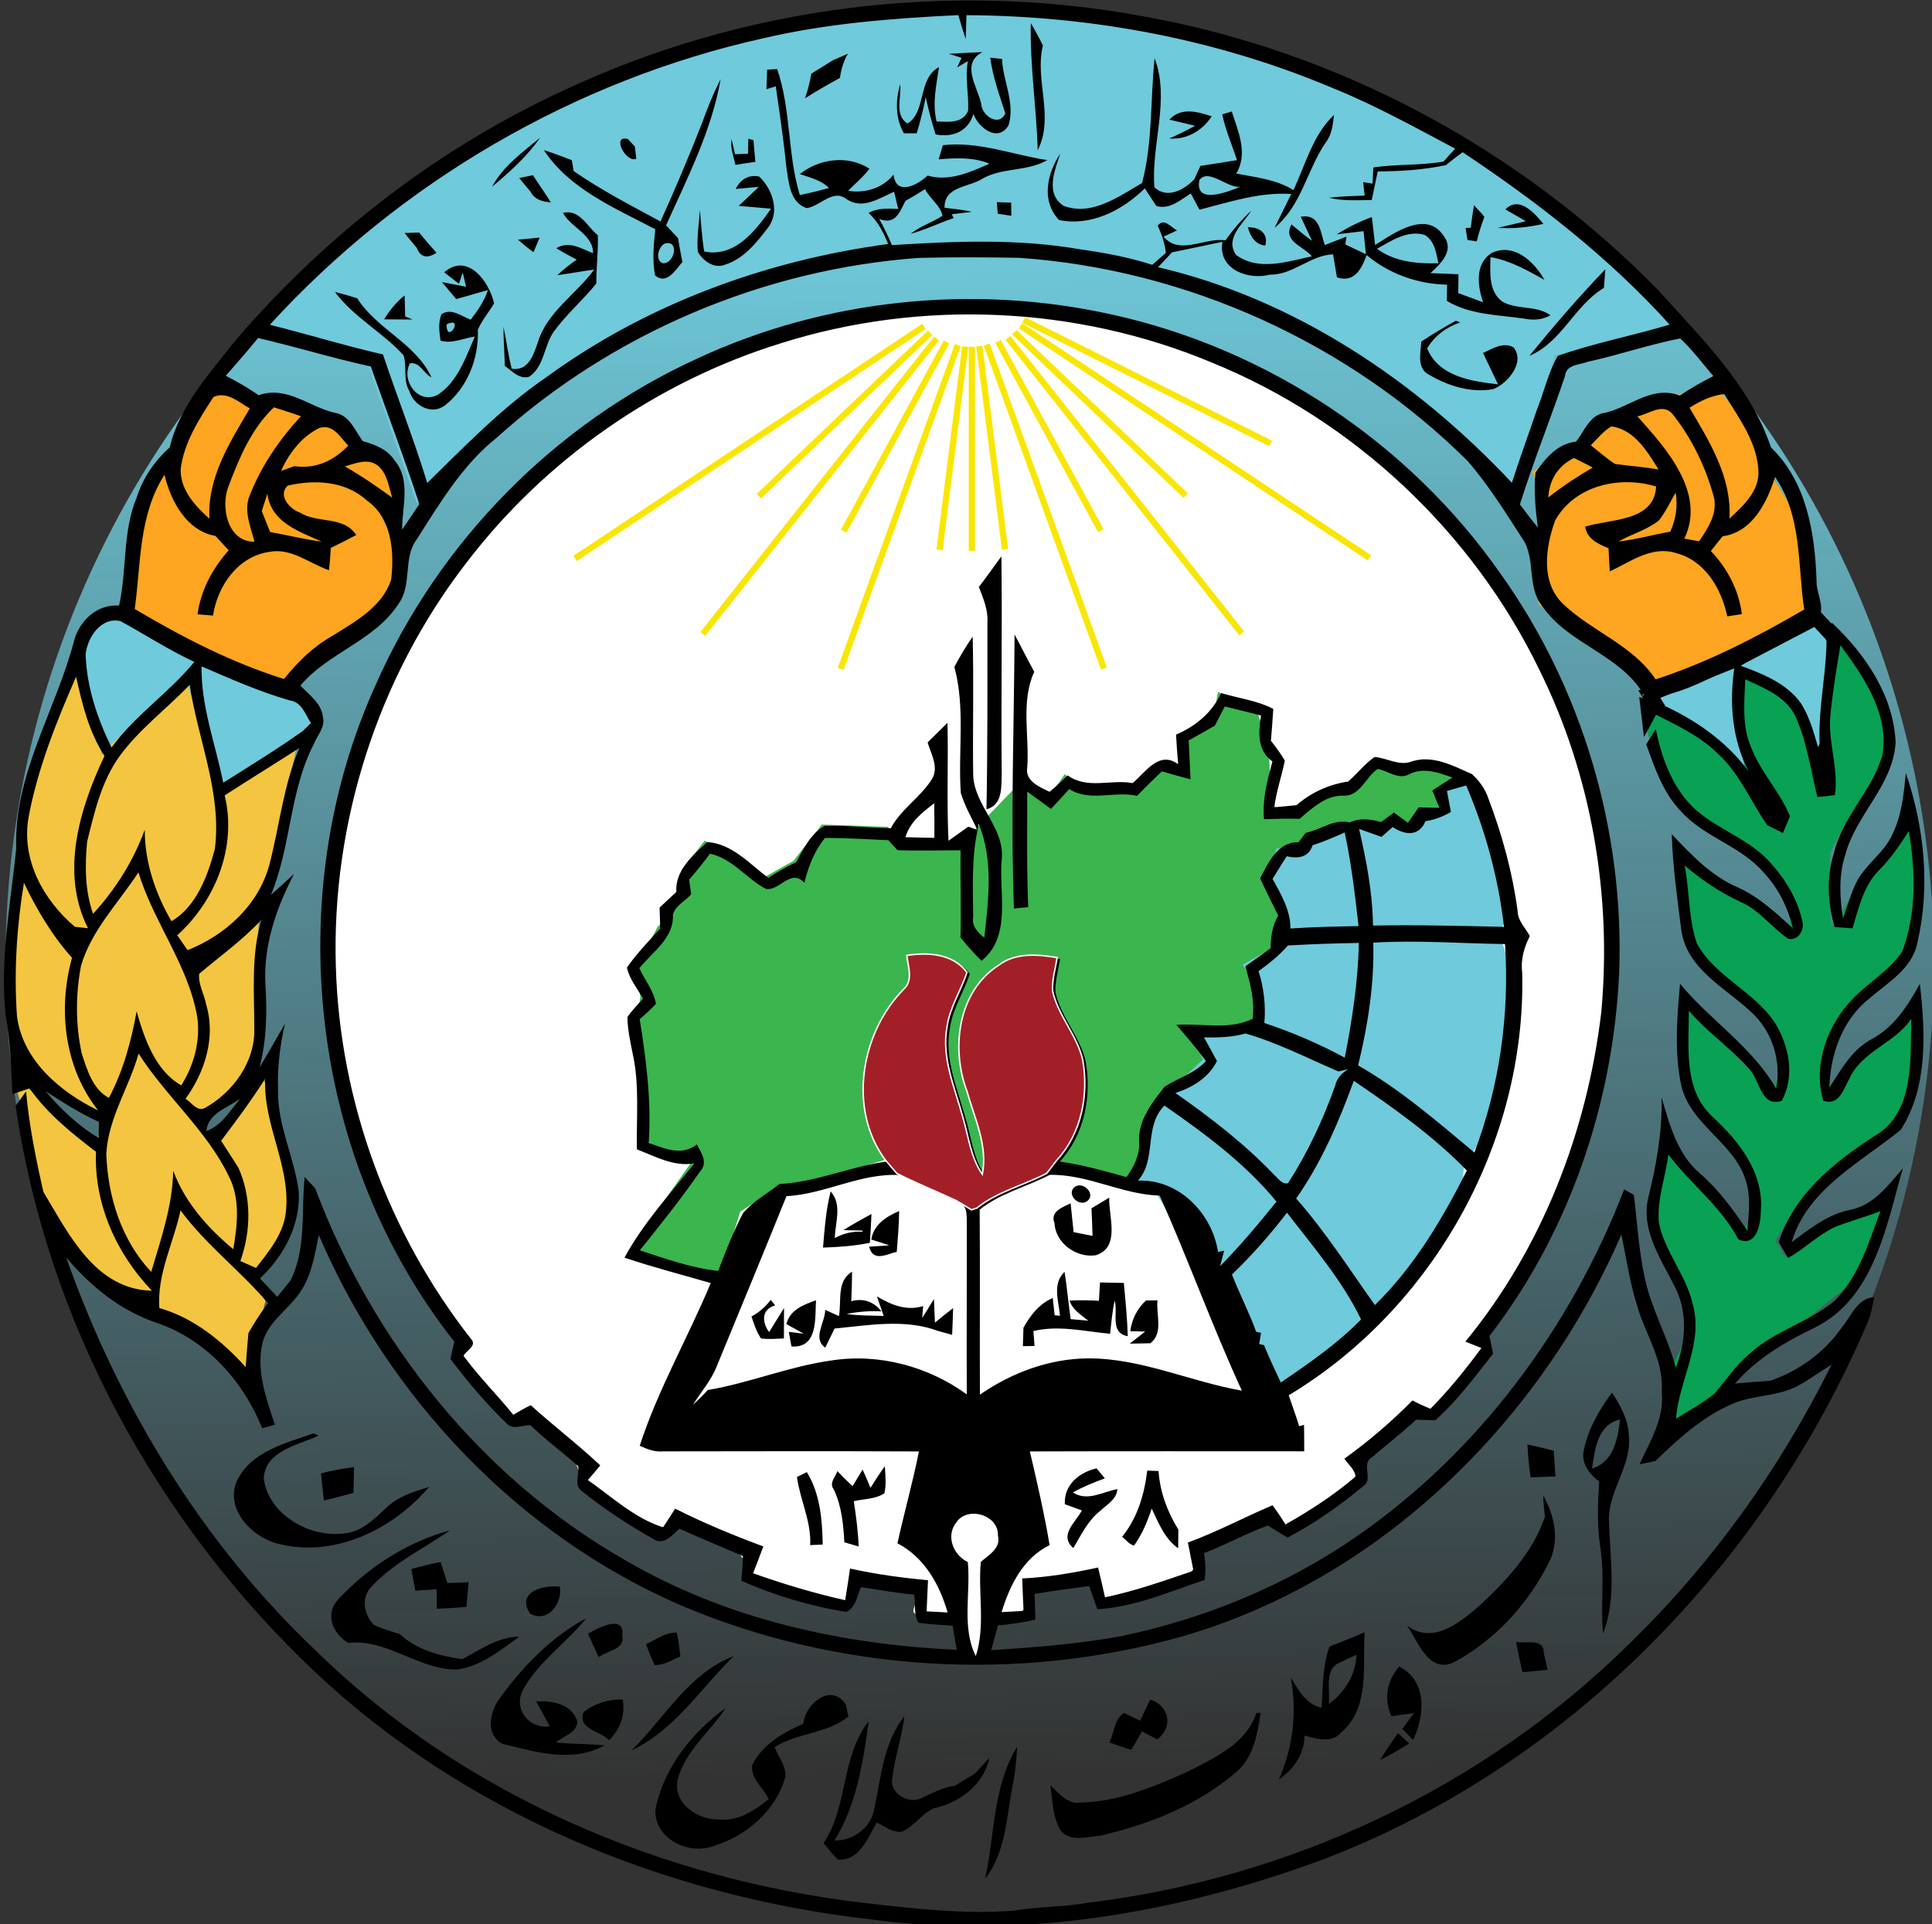 <?xml version="1.0" encoding="UTF-8" standalone="no"?>
<!-- Created with Inkscape (http://www.inkscape.org/) -->

<svg
   width="129.923"
   height="129.421"
   id="svg2"
   version="1.1"
   inkscape:version="1.1 (c68e22c387, 2021-05-23)"
   sodipodi:docname="Emblem_of_Hezbe_Wahdat.svg"
   xmlns:inkscape="http://www.inkscape.org/namespaces/inkscape"
   xmlns:sodipodi="http://sodipodi.sourceforge.net/DTD/sodipodi-0.dtd"
   xmlns:xlink="http://www.w3.org/1999/xlink"
   xmlns="http://www.w3.org/2000/svg"
   xmlns:svg="http://www.w3.org/2000/svg"
   xmlns:rdf="http://www.w3.org/1999/02/22-rdf-syntax-ns#"
   xmlns:cc="http://creativecommons.org/ns#"
   xmlns:dc="http://purl.org/dc/elements/1.1/">
  <rect width="100%" height="100%" fill="#333333" stroke="none"/>
  <defs
     id="defs4">
    <linearGradient
       inkscape:collect="always"
       xlink:href="#linearGradient75230"
       id="linearGradient75232"
       x1="1485.999"
       y1="-253.121"
       x2="1489.446"
       y2="-3.596"
       gradientUnits="userSpaceOnUse" />
    <linearGradient
       inkscape:collect="always"
       id="linearGradient75230">
      <stop
         style="stop-color:#6fcadb;stop-opacity:1;"
         offset="0"
         id="stop75226" />
      <stop
         style="stop-color:#6fcadb;stop-opacity:0;"
         offset="1"
         id="stop75228" />
    </linearGradient>
  </defs>
  <sodipodi:namedview
     id="base"
     pagecolor="#ffffff"
     bordercolor="#666666"
     borderopacity="1.0"
     inkscape:pageopacity="0.0"
     inkscape:pageshadow="2"
     inkscape:zoom="4"
     inkscape:cx="65.875001"
     inkscape:cy="45.125"
     inkscape:document-units="px"
     inkscape:current-layer="layer1"
     showgrid="false"
     inkscape:window-width="1920"
     inkscape:window-height="1017"
     inkscape:window-x="-8"
     inkscape:window-y="-8"
     inkscape:window-maximized="1"
     fit-margin-top="0"
     fit-margin-left="0"
     fit-margin-right="0"
     fit-margin-bottom="0"
     inkscape:pagecheckerboard="0" />
  <g
     inkscape:label="Layer 1"
     inkscape:groupmode="layer"
     id="layer1"
     transform="translate(626.226,-263.875)">
    <g
       transform="matrix(1.25,0,0,1.25,-396.013,-715.568)"
       id="#f9e603ff" />
    <g
       id="g75581"
       style="fill:#f9e603;fill-opacity:1"
       transform="matrix(0.419,0,0,0.419,-1184.925,384.536)">
      <path
         sodipodi:nodetypes="cc"
         inkscape:connector-curvature="0"
         id="path2998-5-2"
         d="m 1441.576,-216.707 39.625,-19.812"
         style="fill:none;fill-opacity:1;stroke:#f9e603;stroke-width:1px;stroke-linecap:butt;stroke-linejoin:miter;stroke-opacity:1" />
      <ellipse
         style="fill:url(#linearGradient75232);fill-opacity:1;stroke:none;stroke-width:3.999;stroke-linejoin:round;paint-order:markers stroke fill"
         id="path17638-1"
         cx="1489.044"
         cy="-133.4"
         rx="154.761"
         ry="152.596" />
      <path
         id="path70612-1"
         style="fill:#ffffff;fill-opacity:1;stroke-width:0.309;stroke-linejoin:round;paint-order:markers stroke fill"
         d="m 1591.056,-135.087 c 0,22.646 -7.05,43.21 -19.075,59.845 -1.409,1.95 0.096,3.174 -1.446,5.013 -1.81,2.157 -3.794,5.748 -6.529,7.912 -2.693,2.132 -3.172,0.895 -8.245,4.638 -4.654,3.433 -3.256,5.105 -5.612,7.784 -2.407,2.737 -6.036,4.984 -8.605,6.463 -2.144,1.234 -3.571,-0.283 -5.789,-0.337 -1.589,-0.039 -3.9,1.428 -5.588,2.018 -6.666,2.327 -3.248,4.683 -6.529,6.989 -3.143,2.209 -9.132,3.274 -12.06,3.97 -1.828,0.435 -2.126,-0.731 -2.706,-2.501 -0.439,-1.339 -4.454,-1.056 -5.939,-0.85 -6.414,0.685 -3.3,4.783 -6.503,5.081 -6.208,0.576 -4.782,7.133 -7.137,7.115 -3.312,-0.025 0.525,-6.865 -7.806,-6.812 -4.524,0.029 3.749,-4.015 -5.939,-4.9 -8.824,-2.4 -2.856,2.7 -6.969,2.908 -3.021,0.153 -10.323,-2.559 -12.165,-3.032 -5.063,-1.301 -0.387,-3.903 -9.075,-7.716 -6.277,-2.754 -6.762,-0.515 -10.314,-1.636 -3.026,-0.956 -6.24,-4.045 -8.884,-6.013 -2.534,-1.887 -1.093,-4.442 -6.215,-9.001 -1.039,-0.925 -4.316,-0.975 -7.678,-3.28 -2.111,-1.447 -4.218,-5.101 -5.713,-6.544 -2.252,-2.173 -1.022,-4.118 -1.813,-5.166 -13.213,-17.503 -21.166,-38.217 -21.166,-61.947 0,-57.451 46.003,-104.025 102.751,-104.025 56.748,0 102.751,46.573 102.751,104.025 z"
         sodipodi:nodetypes="sssssssssssscssscssssssssssss" />
      <path
         id="path60888-1"
         style="fill:#f4c540;fill-opacity:1;stroke:none;stroke-width:2.387px;stroke-linecap:butt;stroke-linejoin:miter;stroke-opacity:1"
         d="m 1346.037,-182.847 -8.238,20.719 -1.483,10.127 0.256,8.653 -2.042,13.605 1.194,14.91 4.28,17.941 3.655,10.509 11.534,7.655 10.966,5.744 6.192,6.49 2.163,-7.012 1.497,-5.553 -1.282,-3.958 3.441,-5.483 1.776,-5.212 -0.214,-3.902 -1.264,-5.753 -1.637,-8.332 -1.24,-3.389 -0.923,-1.772 -1.105,2.63 -6.173,9.231 -1.954,-1.954 -0.62,-1.986 8.746,-5.292 1.054,-5.595 -0.107,-10.229 0.466,-10.513 1.753,-8.373 2.215,-9.492 2.667,-12.402 -11.003,-5.637 -6.401,-5.45 -7.311,1.124 -7.096,13.964 -2.504,-8.373 z m -7.031,67.79 9.823,5.147 1.664,0.373 -2.056,6.192 -10.663,-10.159 z" />
      <path
         style="fill:#6fcadb;fill-opacity:1;stroke:none;stroke-width:2.387px;stroke-linecap:butt;stroke-linejoin:miter;stroke-opacity:1"
         d="m 1346.196,-183.248 1.097,8.039 3.639,7.02 13.281,-11.597 -0.747,1.548 5.611,17.734 14.955,-11.388 -3.794,-4.702 -14.868,-6.063 -13.035,-6.811 -4.514,0.863 -1.513,3.811 -0.271,1.95 z"
         id="path39711-2"
         sodipodi:nodetypes="cccccccccccccc" />
      <path
         style="fill:#6fcadb;fill-opacity:1;stroke:#000000;stroke-width:2.387px;stroke-linecap:butt;stroke-linejoin:miter;stroke-opacity:1"
         d="m 1629.901,-174.553 -3.639,7.02 c 1.096,6.978 -3.55,17.33 -18.145,7.685 l -6.094,-10.333 -3.897,-6.363 13.697,-5.457 13.035,-6.811 2.538,2.74 c 5.152,8.738 3.281,5.957 2.504,11.52 z"
         id="path39711-0-1"
         sodipodi:nodetypes="ccccccccc" />
      <path
         style="fill:#fea521;fill-opacity:1;stroke:none;stroke-width:2.387px;stroke-linecap:butt;stroke-linejoin:miter;stroke-opacity:1"
         d="m 1596.941,-176.255 4.809,-2.647 23.094,-10.227 -2.734,-15.513 -4.35,-6.959 -0.641,-4.709 -7.504,-8.586 -7.124,0.25 -4.751,1.12 -8.756,3.692 -3.466,5.196 -3.497,0.817 -2.695,1.548 3.156,7.665 -2.571,5.241 0.105,5.064 0.372,3.392 11.338,6.736 6.877,5.056 z"
         id="path30541-1" />
      <path
         style="fill:#fea521;fill-opacity:1;stroke:none;stroke-width:2.387px;stroke-linecap:butt;stroke-linejoin:miter;stroke-opacity:1"
         d="m 1380.238,-176.595 -4.809,-2.647 -23.094,-10.227 2.734,-15.513 4.35,-6.959 2.11,-4.398 6.036,-8.897 7.124,2.153 4.751,-0.782 8.756,3.692 3.466,5.196 3.497,0.817 2.247,3.487 -2.708,5.725 2.571,5.241 -0.105,5.064 -0.372,3.392 -11.338,6.736 z"
         id="path30541-6-0"
         sodipodi:nodetypes="cccccccccccccccccccc" />
      <path
         style="fill:#09a153;fill-opacity:1;stroke:none;stroke-width:2.387px;stroke-linecap:butt;stroke-linejoin:miter;stroke-opacity:1"
         d="m 1601.83,-68.68 2.144,-4.379 -0.074,-5.147 -2.163,-5.371 -2.536,-4.998 -0.075,-3.449 -0.373,-5.577 1.641,-7.236 3.879,4.923 3.879,3.804 5.17,5.437 1.17,-1.558 v -5.296 l -1.79,-4.774 -4.998,-5.669 -4.028,-5.371 -0.671,-6.117 0.373,-8.728 5.893,6.565 4.262,4.9 4.408,3.256 1.251,-2.263 -0.895,-4.177 c 0,0 -1.268,-3.208 -1.417,-3.506 -0.149,-0.298 -2.536,-3.208 -2.536,-3.208 l -7.684,-6.639 -2.76,-4.55 -1.194,-8.728 -0.074,-5.669 5.52,5.446 6.565,3.804 5.92,3.772 0.122,-3.697 -3.655,-5.595 -5.226,-4.315 -7.068,-4.484 -3.059,-3.481 -2.321,-4.273 -2.215,-7.437 -0.351,-2.839 5.247,2.66 5.371,2.984 6.062,5.32 -1.81,-7.93 0.528,-9.032 4.47,3.064 4.625,3.655 4.401,11.786 -0.075,-10.966 1.716,-12.308 2.76,2.312 3.73,5.52 c 0,0 1.94,4.252 1.94,4.625 0,0.373 1.27,4.564 1.27,4.564 l -3.434,6.476 -4.849,8.28 -1.626,3.138 -0.238,5.963 0.359,5.809 1.343,-1.373 3.371,-6.302 4.177,-4.7 3.133,-5.819 c 0,0 0.97,4.252 0.97,4.55 0,0.298 0.597,7.31 0.597,7.609 0,0.298 -0.97,7.236 -0.97,7.236 l -2.089,4.625 -5.595,4.401 -3.879,5.296 -2.014,4.998 0.114,5.236 1.751,-0.834 2.462,-4.177 5.669,-3.73 3.73,-4.401 0.298,5.296 -0.298,5.744 -1.194,4.774 -0.967,4.101 -8.582,5.298 -4.327,3.879 -3.357,3.506 -3.302,5.311 1.483,2.565 4.505,-4.519 11.637,-4.923 -1.567,6.042 -3.73,7.758 -3.391,2.525 -5.337,4.412 -5.072,2.387 -5.222,4.401 -2.312,4.774 -8.877,5.446 z"
         id="path22289-4"
         sodipodi:nodetypes="cccccccccccccccccccccccsccccccccccccccccccccccccccccsccccccccccsscccccccccccccccccccccccccccccc" />
      <path
         style="fill:#6fcadb;fill-opacity:1;stroke:none;stroke-width:2.387px;stroke-linecap:butt;stroke-linejoin:miter;stroke-opacity:1"
         d="m 1374.437,-233.875 18.074,4.559 7.785,22.082 9.029,-9.225 9.811,-8.651 14.347,-9.284 12.343,-6.013 13.187,-4.431 16.486,-4.127 17.695,0.751 13.187,1.055 12.411,1.911 21.453,9.166 12.343,7.596 11.921,9.178 12.323,12.113 6.082,-23.825 19.627,-2.795 -0.768,-3.507 -8.318,-8.653 -11.276,-8.99 -14.031,-9.864 -15.721,-8.448 -18.575,-7.385 -19.321,-4.177 -16.561,-1.865 h -15.441 l -17.456,1.567 -15.815,3.431 -17.781,5.537 -19.411,9.495 -16.774,11.077 -11.816,10.655 -8.967,9.389 -0.075,1.679 z"
         id="path953-1" />
      <path
         style="fill:#3bb54e;fill-opacity:1;stroke:none;stroke-width:2.387px;stroke-linecap:butt;stroke-linejoin:miter;stroke-opacity:1"
         d="m 1437.096,-104.789 -0.891,-7.135 -0.562,-12.693 0.541,-3.286 -0.591,-4.879 3.346,-6.392 2.034,-2.174 2.925,-3.306 -1.129,-3.598 3.734,-4.768 2.905,1.561 6.864,4.18 4.479,-2.505 4.549,-5.831 10.63,0.371 2.178,2.981 9.758,-0.475 9.6,-9.969 4.167,2.901 2.66,-3.904 2.614,2.216 h 8.387 l 4.107,-2.877 3.752,-0.288 -0.264,-5.38 5.028,-1.676 0.992,-5.21 6.392,3.617 1.593,4.048 0.24,3.316 0.301,7.344 3.372,0.838 5.184,-3.32 3.674,-0.541 4.055,-4.012 3.93,0.897 3.745,-0.791 4.246,0.949 2.506,1.029 -41.196,65.355 -12.923,-0.053 -8.281,-2.11 -7.403,0.447 -8.166,5.863 -14.695,-7.753 -14.887,4.345 -3.429,0.791 -4.952,3.191 -3.329,10.682 -14.664,-4.22 10.198,-14.467 z"
         id="path28413-5" />
      <path
         style="fill:#6fcadb;fill-opacity:1;stroke:none;stroke-width:2.387px;stroke-linecap:butt;stroke-linejoin:miter;stroke-opacity:1"
         d="m 1515.566,-98.707 1.755,-10.676 9.146,-8.5 -1.863,-4.741 10.392,-1.088 -0.978,-7.992 -1.219,-1.388 5.843,-3.321 0.207,-4.537 -2.299,-6.159 1.728,-4.609 10.45,-2.846 2.661,-1.476 7.544,0.729 6.101,-2.883 -0.799,-3.035 4.911,-2.693 2.324,5.697 2.426,8.123 2.563,8.092 c 0,0 -3.152,3.39 -2.014,5.35 1.139,1.96 1.561,9.24 1.561,9.24 l -1.477,10.128 -1.371,8.44 -4.834,8.522 -0.23,3.61 -4.325,7.068 -4.958,7.279 -5.867,5.787 -5.42,6.029 -10.444,6.752 -8.756,-17.09 -9.262,-15.406 -7.723,-2.581 z"
         id="path18782-8"
         sodipodi:nodetypes="ccccccccccccccccccccscccccccccccccc" />
      <path
         inkscape:connector-curvature="0"
         id="path3000-5-8"
         d="m 1425.701,-198.332 56,-37.25"
         style="fill:none;fill-opacity:1;stroke:#f9e603;stroke-width:1px;stroke-linecap:butt;stroke-linejoin:miter;stroke-opacity:1" />
      <path
         sodipodi:nodetypes="cc"
         inkscape:connector-curvature="0"
         id="path3002-1-5"
         d="m 1455.201,-208.332 27.5,-26.219"
         style="fill:none;fill-opacity:1;stroke:#f9e603;stroke-width:1px;stroke-linecap:butt;stroke-linejoin:miter;stroke-opacity:1" />
      <path
         sodipodi:nodetypes="cc"
         inkscape:connector-curvature="0"
         id="path3004-7-4"
         d="m 1446.201,-186.207 37.531,-47.438"
         style="fill:none;fill-opacity:1;stroke:#f9e603;stroke-width:1px;stroke-linecap:butt;stroke-linejoin:miter;stroke-opacity:1" />
      <path
         sodipodi:nodetypes="cc"
         inkscape:connector-curvature="0"
         id="path3006-1-5"
         d="m 1468.826,-202.707 16.5,-30.375"
         style="fill:none;fill-opacity:1;stroke:#f9e603;stroke-width:1px;stroke-linecap:butt;stroke-linejoin:miter;stroke-opacity:1" />
      <path
         sodipodi:nodetypes="cc"
         inkscape:connector-curvature="0"
         id="path3008-1-4"
         d="m 1468.326,-180.582 18.812,-52"
         style="fill:none;fill-opacity:1;stroke:#f9e603;stroke-width:1px;stroke-linecap:butt;stroke-linejoin:miter;stroke-opacity:1" />
      <path
         sodipodi:nodetypes="cc"
         inkscape:connector-curvature="0"
         id="path3010-5-4"
         d="m 1484.201,-199.707 4.125,-32.625"
         style="fill:none;fill-opacity:1;stroke:#f9e603;stroke-width:1px;stroke-linecap:butt;stroke-linejoin:miter;stroke-opacity:1" />
      <path
         inkscape:connector-curvature="0"
         id="path3012-2-2"
         d="m 1489.389,-199.55 v -32.75"
         style="fill:none;fill-opacity:1;stroke:#f9e603;stroke-width:1px;stroke-linecap:butt;stroke-linejoin:miter;stroke-opacity:1" />
      <path
         sodipodi:nodetypes="cc"
         inkscape:connector-curvature="0"
         id="path2998-1-7-0"
         d="m 1537.335,-216.793 -39.625,-19.812"
         style="fill:none;fill-opacity:1;stroke:#f9e603;stroke-width:1px;stroke-linecap:butt;stroke-linejoin:miter;stroke-opacity:1" />
      <path
         inkscape:connector-curvature="0"
         id="path3000-7-6-1"
         d="m 1553.21,-198.418 -56,-37.25"
         style="fill:none;fill-opacity:1;stroke:#f9e603;stroke-width:1px;stroke-linecap:butt;stroke-linejoin:miter;stroke-opacity:1" />
      <path
         sodipodi:nodetypes="cc"
         inkscape:connector-curvature="0"
         id="path3002-4-1-0"
         d="m 1523.71,-208.418 -27.5,-26.219"
         style="fill:none;fill-opacity:1;stroke:#f9e603;stroke-width:1px;stroke-linecap:butt;stroke-linejoin:miter;stroke-opacity:1" />
      <path
         sodipodi:nodetypes="cc"
         inkscape:connector-curvature="0"
         id="path3004-0-4-3"
         d="m 1532.71,-186.293 -37.531,-47.438"
         style="fill:none;fill-opacity:1;stroke:#f9e603;stroke-width:1px;stroke-linecap:butt;stroke-linejoin:miter;stroke-opacity:1" />
      <path
         sodipodi:nodetypes="cc"
         inkscape:connector-curvature="0"
         id="path3006-9-2-4"
         d="m 1510.085,-202.793 -16.5,-30.375"
         style="fill:none;fill-opacity:1;stroke:#f9e603;stroke-width:1px;stroke-linecap:butt;stroke-linejoin:miter;stroke-opacity:1" />
      <path
         sodipodi:nodetypes="cc"
         inkscape:connector-curvature="0"
         id="path3008-4-3-5"
         d="m 1510.585,-180.668 -18.812,-52"
         style="fill:none;fill-opacity:1;stroke:#f9e603;stroke-width:1px;stroke-linecap:butt;stroke-linejoin:miter;stroke-opacity:1" />
      <path
         sodipodi:nodetypes="cc"
         inkscape:connector-curvature="0"
         id="path3010-8-2-9"
         d="m 1494.71,-199.793 -4.125,-32.625"
         style="fill:none;fill-opacity:1;stroke:#f9e603;stroke-width:1px;stroke-linecap:butt;stroke-linejoin:miter;stroke-opacity:1" />
      <g
         id="#050505ff-2-95"
         transform="matrix(1.25,0,0,1.25,727.439,-1250.137)"
         style="fill:#000000;fill-opacity:1">
        <g
           transform="matrix(0.802,0,0,0.802,-19.223,587.669)"
           id="g3367-1-4"
           style="fill:#000000;fill-opacity:1">
          <path
             style="fill:#000000;fill-opacity:1"
             inkscape:connector-curvature="0"
             d="m 719.05,241.31 c 28.64,-13.37 61.49,-17.45 92.55,-11.66 31.13,5.59 60.28,21.27 82.35,43.87 6.88,7.66 14.64,15.17 18.02,25.15 5.7,5.47 7.02,13.71 7.28,21.26 -0.1,1.94 1.35,4.11 0.43,5.87 -3.7,3.32 -8.4,5.17 -12.56,7.81 3.53,1.29 7.33,2.81 9.61,5.98 1.63,2.52 2.26,5.51 3.15,8.35 -0.78,-7.05 1.39,-13.94 0.91,-20.96 0.25,-0.05 0.74,-0.16 0.98,-0.21 5.3,5.01 9.78,11.58 10.14,19.07 -0.36,6.91 -6.37,11.58 -8.06,18.05 -1.08,3.28 -0.89,6.81 -0.37,10.19 0.65,-1.83 1.18,-3.7 1.99,-5.47 1.39,-3.07 4.52,-4.91 5.92,-7.98 1.5,-3.06 1.82,-6.5 2.16,-9.84 2.94,8.64 3.94,18.15 1.86,27.09 -0.78,4.22 -4.78,6.47 -7.76,9.05 -4.27,3.39 -6.2,8.92 -6.35,14.23 1.88,-2.88 3.6,-6.09 6.77,-7.76 3.6,-1.91 5.81,-5.4 7.72,-8.86 0.88,7.78 1.33,16.53 -3.06,23.38 -6.43,5.25 -14.9,9.41 -17.47,17.98 2.9,-2.12 5.77,-4.46 9.39,-5.18 3.75,-0.73 6.1,-3.93 8.42,-6.66 -2.64,9.22 -4.55,20.7 -14,25.48 -4.75,2.27 -9.37,4.96 -12.85,9 1.88,-0.15 3.77,-0.33 5.66,-0.45 4.58,-1.6 8.66,-4.55 11.43,-8.56 1.54,-1.81 2.44,-4.64 5.17,-4.83 -0.26,1.35 -0.49,2.73 -1.03,4 -16.37,38.46 -47.78,70.96 -87.08,85.99 -23.09,8.58 -48.26,12.99 -72.83,9.61 -32.69,-3.76 -64.67,-16.95 -88.77,-39.66 -25.22,-23.85 -42.83,-56.12 -47.84,-90.57 0.55,-0.77 1.11,-1.54 1.67,-2.3 0.49,5.43 1.57,10.78 2.78,16.09 4.04,6.71 8.29,15.61 17.37,15.82 -5.7,-5.96 -9.29,-13.92 -8.95,-22.26 -3.92,-2.96 -7.78,-6.09 -10.64,-10.14 -0.91,0.31 -1.82,0.62 -2.74,0.92 -0.24,-4.18 -0.29,-8.38 -1.07,-12.5 -0.99,-8.98 0.78,-17.93 1.68,-26.84 -0.43,-11.82 6.36,-22.14 9.26,-33.26 0.87,-3.23 3.69,-5.88 7.2,-5.63 1.29,-5.68 0.52,-11.76 2.8,-17.24 0.98,-3.14 2.87,-5.9 5.31,-8.09 1.62,-6.73 6.47,-11.92 10.61,-17.22 14.52,-16.91 32.55,-30.82 52.84,-40.11 m 31.6,-8.18 c -30.21,6.72 -58.17,23.03 -79.02,45.88 6.05,1.51 12.02,3.36 18.11,4.75 2.3,6.88 4.97,13.64 7.09,20.58 6.13,-6 12.11,-12.21 19.25,-17.06 15.97,-11.62 35.03,-18.58 54.54,-21.2 -0.75,-1.84 -1.63,-3.63 -3.14,-4.97 1.45,-0.83 3.13,-0.71 4.76,-0.64 -0.17,-0.69 -0.5,-2.07 -0.67,-2.76 -2.43,1.06 -5.15,2.98 -7.73,1.1 -2.15,-1.55 -4.13,1.26 -6.28,1.52 -2.77,-0.97 -2.83,-4.19 -3.25,-6.61 -0.42,-4.31 -1.07,-8.6 -1.68,-12.89 -0.38,0.12 -1.12,0.35 -1.5,0.46 0.04,-1.04 0.08,-2.09 0.12,-3.13 0.4,-0.02 1.2,-0.07 1.6,-0.09 2.25,6.52 1.62,13.61 3.63,20.17 1.57,-0.32 3.12,-0.7 4.67,-1.13 -1.27,-1.27 -3.04,-1.67 -4.67,-2.23 3.12,-2.48 7.72,-3.09 11.14,-0.86 -0.97,1.33 -2.27,2.37 -3.42,3.54 2.76,0.44 5.58,-0.44 7.28,-2.6 0.39,3.51 3.88,1.68 5.45,0.16 3.48,1.01 6.79,-0.53 9.91,-1.9 -2.6,-1.08 -5.39,-0.92 -8.13,-0.7 0.16,-0.57 0.5,-1.7 0.67,-2.26 5.67,-0.67 11.17,1.54 16.72,2.38 -3.2,1.87 -7.16,1.14 -10.39,2.98 -2.15,1.4 -6.14,1.18 -6.06,4.65 1.46,0.19 2.93,0.31 4.37,0.66 -0.8,0.1 -2.41,0.29 -3.21,0.38 l 0.29,0.62 c -2.31,0.78 -4.52,1.87 -6.87,2.51 1.53,-1.24 3.46,-1.81 5.09,-2.88 -0.31,-1.64 -2.05,-2.76 -2.79,-4.28 -1.03,0.67 -2.07,1.3 -3.14,1.88 -0.9,1.75 -1.58,3.95 -4.2,2.9 0.75,1.36 1.43,2.76 2.04,4.2 10.06,-0.64 20.21,-1.07 30.2,0.68 3.87,0.55 7.74,1.26 11.47,2.47 0.54,-0.48 1.64,-1.43 2.18,-1.91 -0.17,-1.52 -0.65,-2.97 -1.31,-4.35 1.04,-1.35 2.1,0.26 3.1,0.75 l -2.16,1 c 2.59,3.07 6.55,0.09 9.9,0.59 1.23,-1.7 2.58,-3.31 4.13,-4.74 -1.29,2.14 -4.25,4.35 -2.44,7.06 3.57,2.67 8.23,1.08 12.15,0.24 -1.24,-1.58 -4.75,-2.39 -3.26,-5.1 1.08,0.89 2.15,1.8 3.3,2.62 -0.61,-1.28 -1.22,-2.57 -1.81,-3.86 3.1,-0.51 3.1,2.46 3.85,4.53 0.87,-0.33 2.59,-1 3.46,-1.34 l -0.18,1.25 c 0.82,0.39 2.47,1.17 3.29,1.56 -0.09,-0.92 -0.28,-2.76 -0.37,-3.69 -1.07,0.13 -3.21,0.38 -4.29,0.51 1.77,-1.11 3.65,-2.05 5.62,-2.77 0.18,1.49 0.34,2.99 0.52,4.48 3.02,-1.91 8.23,-5.65 10.98,-1.45 1.77,2.32 -0.47,4.44 -2.12,5.95 1.49,0.06 2.99,0.12 4.49,0.18 -0.01,0.76 -0.03,2.26 -0.04,3.02 1.33,0.48 2.66,0.97 3.99,1.47 -0.92,-2.63 -1.37,-6.24 1.43,-7.93 3.56,-1.61 6.76,1.44 8.38,4.34 -2.74,-1.53 -5.5,-3.1 -8.64,-3.65 -0.05,2.46 -0.34,5.49 1.91,7.14 2.36,1.34 5.45,0.54 7.69,2.18 -1.28,0.73 -2.74,0.83 -4.16,0.54 -4.21,-0.62 -8.67,-0.58 -12.43,-2.85 0.01,-0.65 0.04,-1.94 0.05,-2.59 -4.69,-0.09 -9.29,-1.72 -12.89,-4.74 -0.81,2.26 -1.99,4.48 -4.75,3.57 -0.15,-0.92 -0.46,-2.77 -0.62,-3.69 -3.67,0.14 -6.38,3.31 -10.14,3.26 -3.5,0.9 -8.35,-0.88 -7.57,-5.26 -2.71,0.54 -5.39,1.15 -8.09,1.69 -0.73,0.8 -1.47,1.6 -2.22,2.37 21.94,5.13 41.36,18.23 56.65,34.52 1.25,-3.9 2.66,-7.75 3.98,-11.63 1.16,-2.88 1.81,-6 3.37,-8.69 5.82,-2.07 11.97,-3.21 17.9,-5.01 -9.69,-10.73 -21.14,-19.62 -33.14,-27.6 -0.91,0.67 -1.8,1.35 -2.67,2.06 -3.59,0.78 -7.26,0.99 -10.92,1.02 -0.31,1.53 -0.64,3.05 -0.96,4.58 -2.28,0.01 -4.59,0.18 -6.83,-0.37 1.89,-0.22 3.79,-0.28 5.69,-0.35 -0.06,-0.54 -0.17,-1.61 -0.23,-2.15 l 1.5,0.24 c 0.03,-0.65 0.1,-1.94 0.13,-2.59 3.72,-0.56 7.51,-0.29 11.23,-0.94 0.61,-0.7 1.23,-1.39 1.87,-2.07 -6.38,-3.37 -12.7,-6.9 -19.41,-9.62 -18.56,-7.87 -38.71,-11.66 -58.84,-11.75 -0.02,0.95 -0.07,2.85 -0.1,3.8 -0.45,-1.25 -0.83,-2.53 -1.2,-3.81 -10.46,0.5 -20.97,1.31 -31.2,3.7 m 98.23,33.71 c 2.86,2.1 6.4,2.42 9.83,2.32 -0.36,-1.67 -0.58,-3.57 -2.19,-4.54 -2.78,-0.81 -5.35,0.94 -7.64,2.22 m -140.91,30.24 c -5.49,4.35 -9.09,10.46 -12.81,16.27 -2.26,3.01 -0.7,7.23 -2.9,10.3 -3.81,5.97 -11.27,7.8 -15.73,13.13 1.39,1.5 3.4,2.84 3.6,5.06 0.41,1.58 -0.9,2.89 -1.44,4.27 -3.93,7.56 -3.64,16.39 -6.88,24.19 1.25,-1.11 2.46,-2.24 3.69,-3.36 -2.84,5.48 -4.96,11.55 -4.57,17.81 0.28,4.42 0.18,8.86 -0.95,13.18 1.38,-2.34 2.76,-4.68 4.09,-7.04 -0.84,3.55 -1.27,7.2 -1.12,10.86 -0.07,5.55 2.62,10.61 3.31,16.05 0.28,5.34 -2.39,10.35 -6.22,13.91 0.93,0.97 1.86,1.96 2.77,2.96 l 2.13,-2.64 c 2.6,-5.21 1.67,-11 2.27,-16.56 l 1.68,1.8 c 9.25,24.63 26.69,46.47 49.66,59.57 16.05,9.39 34.62,13.52 53.05,14.33 -0.16,-0.96 -0.5,-2.9 -0.66,-3.86 -1.83,-0.14 -3.66,-0.2 -5.47,-0.46 -0.78,-1.35 -0.45,-3.04 -0.69,-4.52 -2.85,-0.25 -5.67,-0.76 -8.5,-1.19 -0.66,1.37 -0.8,3.3 -2.41,3.97 -5.75,-0.95 -11.41,-2.62 -16.74,-4.99 0.12,-1.32 0.2,-2.63 0.24,-3.95 -3.38,-1.49 -6.82,-2.86 -10.17,-4.4 -1.1,1.01 -2.59,2.84 -4.23,1.62 -3.98,-2.24 -7.83,-4.78 -11.39,-7.63 -1.31,-0.94 -0.37,-2.69 -0.59,-3.99 -2.49,-2.25 -5.24,-4.22 -7.65,-6.57 -1.23,-0.03 -2.79,0.83 -3.77,-0.25 -3.31,-3.18 -6.27,-6.71 -9.04,-10.36 l 0.64,-2.76 c -23.12,-29.21 -27.95,-71.33 -12.58,-105.19 10.07,-22.87 28.7,-41.82 51.43,-52.2 20.57,-9.59 44.34,-12 66.47,-7.06 24.89,5.48 47.52,20.54 62.13,41.43 13.2,18.44 19.89,41.37 19.03,63.99 -0.95,20.85 -7.97,41.56 -20.77,58.13 0.15,0.7 0.45,2.12 0.59,2.83 -2.92,3.68 -5.72,7.54 -9.27,10.67 -0.76,-0.03 -2.28,-0.08 -3.04,-0.11 -2.29,2.12 -4.76,4.02 -7.11,6.05 -1.77,0.98 0.3,3.5 -1.34,4.58 -3.75,3.12 -7.79,5.96 -12.12,8.24 -1.08,-0.6 -2.13,-1.24 -3.16,-1.91 -3.51,1.23 -6.75,3.11 -10.24,4.41 0.21,1.42 0.33,2.87 0.09,4.3 -5.62,1.87 -11.18,4.34 -17.16,4.68 -0.45,-1.23 -0.89,-2.46 -1.31,-3.7 -2.92,0.37 -5.83,0.78 -8.74,1.25 0.05,1.37 0.08,2.75 0.11,4.13 -1.97,0.44 -3.96,0.73 -5.97,0.92 -0.36,1.31 -0.73,2.63 -1.1,3.95 6.91,-0.41 13.83,-0.98 20.65,-2.2 13.53,-2.8 26.55,-8.16 37.91,-16.03 19.54,-13.53 34.26,-33.45 42.78,-55.53 0.39,0.21 1.16,0.64 1.55,0.85 0.56,4.46 0.79,8.99 1.77,13.38 1.06,4.98 3.69,9.41 4.94,14.33 1.65,-4.18 1.95,-9.02 -0.2,-13.08 -2.18,-4.39 -5.39,-8.91 -4.21,-14.1 1.31,-5.29 2.28,-10.64 2.14,-16.12 1.29,4.36 2.53,9.12 6.16,12.18 3.02,2.63 5.36,5.86 7.58,9.17 0.21,-2.6 0.57,-5.29 -0.19,-7.82 -1.74,-6.21 -8.88,-9.03 -10.38,-15.38 -1.15,-5.36 -0.7,-10.92 -0.21,-16.34 4.86,5.88 11.55,10.09 15.39,16.79 0.88,-4.55 -0.7,-9.4 -4.2,-12.45 -4.1,-3.78 -10.03,-6.74 -10.97,-12.8 -0.65,-5.15 -1.39,-10.3 -1.55,-15.49 3.08,3.23 6.22,6.6 10.39,8.43 3.48,1.51 6.25,4.13 9.02,6.64 -0.81,-3.32 -2.36,-6.48 -4.72,-8.97 -3.67,-4.25 -9.54,-5.63 -13.26,-9.82 -2.84,-2.95 -4.15,-6.91 -5.52,-10.67 0.5,-0.82 1.01,-1.63 1.53,-2.44 0.92,4.48 2.54,9.04 5.81,12.35 3.45,3.38 8.27,4.87 11.75,8.2 2.74,2.79 5,6.21 5.87,10.06 0.49,1.44 -0.58,3.35 -2.24,2.95 -2.62,-1.8 -4.56,-4.53 -7.52,-5.85 -3.29,-1.5 -6.29,-3.53 -9.04,-5.87 0.79,4.12 0.6,8.46 1.94,12.45 2.92,5.38 9.24,7.71 12.55,12.8 2.24,3.67 3.19,8.47 1.06,12.42 -3.4,1.14 -3.48,-3.4 -5.3,-5.19 -2.95,-3.32 -6.7,-5.83 -9.58,-9.24 0.01,5.74 -0.93,12.63 3.76,16.95 4.21,3.9 8.23,8.91 7.77,15.01 0,2.05 -0.63,5.98 -3.6,4.67 -2.79,-5.29 -7.66,-8.88 -11.2,-13.59 -0.47,3.62 -1.85,7.16 -1.53,10.85 0.88,4.67 4.32,8.35 5.38,12.97 1.88,6.33 -2.17,12.25 -2.63,18.47 2.1,-1.3 4.29,-2.48 6.2,-4.06 1.83,-2.13 3.39,-4.5 5.56,-6.32 3.97,-3.68 9.47,-5.03 13.6,-8.47 3.9,-3.89 5.47,-9.36 7.37,-14.37 -2.45,0.94 -4.99,1.62 -7.43,2.59 -2.67,1.31 -4.78,3.48 -7.38,4.91 l -1.48,-2.56 c 2.46,-7.65 8.9,-12.82 15.39,-17.01 6.43,-3.72 5.64,-12.36 5.84,-18.74 -2.66,3.96 -7.98,5.18 -9.95,9.66 -0.99,1.71 -1.57,4.29 -4.14,3.47 -1.7,-5.69 0.62,-12.12 4.67,-16.28 2.53,-2.67 5.92,-4.52 7.96,-7.63 2.32,-6.13 2.14,-12.91 1.05,-19.29 -1.41,2.26 -2.93,4.46 -4.82,6.34 -2.45,2.51 -3.2,6.02 -4.19,9.25 -0.96,-0.06 -1.92,-0.13 -2.87,-0.2 -1.08,-3.82 -1.35,-7.92 -0.12,-11.75 1.31,-5.86 6.13,-10.08 7.78,-15.8 1.11,-6.65 -3.01,-12.5 -6.72,-17.58 -0.64,3.83 -1.29,7.66 -1.64,11.53 -0.31,4.18 1.37,8.3 0.75,12.47 -0.94,0.13 -1.87,0.23 -2.8,0.3 -1.11,-4.36 -1.66,-8.91 -3.57,-13.02 -1.57,-3.12 -5.02,-4.45 -7.98,-5.82 -0.14,3.63 -0.57,7.49 0.95,10.92 1.51,3.97 4.61,7.07 6.21,11 -0.28,0.67 -0.85,2.01 -1.13,2.69 -0.63,-0.32 -1.88,-0.94 -2.5,-1.25 -2.66,-3.76 -4.38,-8.22 -7.83,-11.37 -2.81,-2.84 -6.49,-4.54 -9.99,-6.33 -0.61,1.21 -1.26,2.4 -1.93,3.57 -0.19,-1.6 -0.56,-4.8 -0.75,-6.4 0.89,0.3 2.67,0.89 3.56,1.19 5.43,2.44 10.4,5.91 13.97,10.74 -2.7,-5.16 -3.14,-11.03 -2.29,-16.72 -4.61,1.93 -9.13,4.82 -14.28,4.83 -3.69,-6.83 -12.25,-8.35 -16.52,-14.63 -2.5,-3.1 -0.93,-7.6 -3.16,-10.79 -2.73,-4.24 -5.43,-8.54 -8.72,-12.37 -19.05,-18.94 -45.02,-30.72 -71.82,-32.57 -5.34,-0.09 -10.69,-0.12 -16.03,0.01 -24.89,1.78 -49.09,12.04 -67.61,28.78 m 45.55,-15.13 c -19.93,6.14 -37.81,18.63 -50.45,35.21 -14.12,18.29 -21.58,41.55 -20.87,64.63 0.61,21.56 8.41,42.76 21.72,59.71 0.86,1 -0.9,1.81 -1.28,2.6 2.44,3.33 5.38,6.24 7.97,9.44 0.92,-0.53 1.83,-1.09 2.8,-1.53 3.62,3.3 7.55,6.27 11.12,9.63 -0.64,0.8 -1.3,1.58 -1.98,2.35 3.85,2.7 7.51,6.14 12.04,7.57 0.66,-0.99 1.3,-1.99 1.93,-2.99 4.57,2.31 9.31,4.27 14.12,6.05 -0.53,1.44 -1.08,2.86 -1.64,4.3 4.83,1.71 9.74,3.19 14.74,4.31 0.28,-1.69 0.54,-3.38 0.78,-5.07 4.11,0.92 8.29,1.48 12.48,1.87 -0.08,1.66 -0.15,3.32 -0.22,4.99 1.12,0.06 2.24,0.11 3.36,0.17 -1.32,-4.54 -3.7,-8.8 -8.03,-11.07 1.08,-4.92 2.46,-9.77 3.44,-14.71 -13.67,-0.06 -27.34,-0.03 -41.01,-0.01 -1.32,0.13 -2.53,-0.37 -3.69,-0.9 2.93,-9.02 7.73,-17.31 11.37,-26.05 -4.61,-1.34 -9.26,-2.53 -13.81,-4.07 2.99,-5.51 7.3,-10.21 11.19,-15.1 -3.29,0.6 -6.24,-1.12 -9.2,-2.23 -0.11,-5.13 0.45,-10.34 -0.69,-15.39 -0.38,-1.91 -0.81,-3.84 -0.83,-5.8 0.72,-1.08 1.65,-1.98 2.5,-2.95 -0.91,-1.62 -2.18,-3.12 -2.58,-4.97 1.56,-2.27 3.51,-4.23 5.33,-6.28 -0.04,-1.11 -0.07,-2.23 -0.1,-3.34 0.89,-0.83 1.79,-1.66 2.68,-2.49 -0.25,-3.41 2.68,-5.94 4.97,-7.99 3.96,0.26 6.76,3.5 9.75,5.73 1.44,-0.93 2.91,-1.79 4.47,-2.5 1.16,-2.14 2.34,-4.58 4.54,-5.82 3.54,-0.13 7.07,0.34 10.61,0.37 1.64,-3.09 4.77,-4.94 6.58,-7.87 1.16,-1.91 -0.15,-3.99 -0.69,-5.86 1.07,-1.04 2.11,-2.11 3.18,-3.15 0.15,6.29 -0.14,12.59 0.16,18.89 0.8,-0.57 2.39,-1.69 3.18,-2.26 0.37,0.14 1.1,0.42 1.47,0.55 -0.95,-1.96 -2.06,-3.87 -2.68,-5.97 -0.46,-6.71 0.76,-13.57 -1.03,-20.15 0.88,-1.67 1.85,-3.3 2.93,-4.85 0.19,7.27 -0.01,14.55 0.08,21.83 -0.05,5.15 5.22,8.72 4.56,14.02 -0.44,5.35 1.61,12.16 -3.22,16.05 -1.2,-1.18 -2.33,-2.42 -3.37,-3.74 0.12,-4.65 -0.05,-9.31 0.01,-13.96 -3.37,0 -6.73,0.13 -10.1,-0.02 -0.36,-0.4 -1.1,-1.19 -1.46,-1.59 -3.38,-0.17 -6.75,-0.35 -10.13,-0.37 -1.72,2.09 -2.68,4.59 -3.31,7.2 -2.19,-2.43 -4.02,1.43 -6.21,0.95 -3.1,-1.66 -5.32,-4.85 -8.91,-5.62 -1.05,1.44 -2.17,2.81 -3.33,4.16 0.08,0.58 0.24,1.75 0.32,2.33 -0.92,1.11 -2.59,1.83 -2.92,3.3 0.18,3.75 -3.28,5.93 -5.37,8.55 0.86,1.91 2.32,3.59 2.65,5.7 -0.82,0.87 -1.68,1.68 -2.6,2.45 1.05,6.55 1.9,13.12 1.45,19.79 2.54,0.95 5.22,2.18 7.71,0.28 0.7,1.34 1.84,2.92 0.51,4.32 -3.01,4.35 -6.33,8.5 -9.64,12.63 4.1,1.34 8.22,2.82 12.54,3.3 1.19,-3.14 2.41,-6.27 3.97,-9.24 1.59,-1.93 3.89,-3.12 5.82,-4.68 5.98,-0.29 11.5,-2.88 17.4,-3.63 -6.02,-8.1 -3.9,-20.38 2.95,-27.32 1.59,-1.44 0.69,-3.62 0.52,-5.43 3.42,-0.51 7.37,-0.29 9.62,2.73 -0.97,2.97 -2.78,5.64 -3.2,8.79 -0.88,4.89 1.22,9.57 2.48,14.19 0.97,3.14 1.26,6.59 3.19,9.36 0.9,-4.62 -1.26,-9.01 -2.48,-13.35 -2.56,-6.79 -1.47,-15.88 5.04,-20.1 2.7,-2.09 6.25,-1.8 9.42,-1.27 -0.27,1.77 -0.82,3.52 -0.73,5.33 0.87,4.01 3.95,7.11 4.84,11.1 0.97,5.62 -0.21,11.72 -4.14,16.01 3.62,0.49 7.14,1.52 10.67,2.48 1.21,-1.7 2.16,-3.56 2.01,-5.71 -0.14,-3.43 2.1,-6.24 4.11,-8.78 2.17,-1.39 4.8,-2.11 6.59,-4.08 -1.46,-2.03 -3.1,-3.91 -4.73,-5.8 4.08,-0.31 8.35,0.89 12.21,-0.97 0.37,-2.88 -0.38,-5.67 -1.16,-8.41 1.35,-0.95 2.69,-1.91 4.02,-2.88 0.06,-1.82 0.27,-3.64 1.24,-5.23 -0.98,-1.99 -1.98,-3.97 -2.9,-5.98 1.35,-2.51 2.78,-5.86 6.16,-5.78 0.28,-0.38 0.85,-1.13 1.13,-1.5 2.38,-0.45 4.54,-2.31 7.06,-1.66 1.62,-0.78 3.34,-0.53 5.02,-0.07 0.68,-0.51 1.36,-1.02 2.05,-1.52 l 2.24,1.64 c 0.43,-0.61 1.29,-1.84 1.72,-2.46 1.1,0.02 2.21,0.04 3.33,0.07 -0.29,-0.7 -0.85,-2.09 -1.14,-2.78 1.07,-0.7 2.14,-1.39 3.23,-2.08 -2.27,-0.78 -4.68,-1.7 -6.98,-0.5 -1.73,0.91 -3.32,-0.58 -5,-0.87 -1.89,1.26 -2.77,4.29 -5.32,4.28 -2.93,-0.15 -5.11,1.95 -7.17,3.71 -1.9,-0.06 -3.81,-0.01 -5.7,0.05 -0.29,-3.17 0.52,-6.21 1.34,-9.23 -2.48,-1.85 -2.24,-4.61 -1.83,-7.35 -1.92,-0.56 -3.87,-0.95 -5.79,-1.47 -0.53,1.02 -1.06,2.04 -1.58,3.06 -1.4,0.81 -2.8,1.61 -4.21,2.39 0.1,2.07 0.22,4.14 0.3,6.22 -1.54,-0.39 -3.07,-0.82 -4.59,-1.28 -1.34,1.29 -2.68,2.59 -3.97,3.93 -3.64,-0.84 -7.48,1.02 -10.86,-1.08 -0.97,1.07 -1.94,2.13 -2.93,3.17 -1.27,-0.93 -2.53,-1.86 -3.8,-2.77 0.02,6.17 -0.1,12.33 0.17,18.5 -0.58,0.05 -1.72,0.16 -2.29,0.22 -0.54,-14.62 0.02,-29.25 0.1,-43.87 1.07,1.98 2.06,3.99 3.15,5.97 -2.19,4.77 -0.76,10.24 -1.12,15.31 -0.4,2.17 1.98,3.14 3.57,3.9 1.02,-0.8 1.94,-1.74 2.9,-2.62 3.18,2.26 6.89,0.6 10.41,1.22 2.09,-1.76 4.21,-5.25 7.28,-3.02 -0.14,-1.58 -0.26,-3.15 -0.34,-4.73 3.15,-1.35 5.76,-3.52 7.22,-6.66 2.78,0.84 5.74,1.18 8.35,2.54 -0.1,1.71 -0.25,3.41 -0.38,5.11 0.81,1 1.56,2.06 2.23,3.16 -0.51,2.51 -1.37,4.93 -1.69,7.48 1.18,-0.12 2.36,-0.23 3.55,-0.33 2.36,-2.05 5.18,-3.33 8.27,-3.79 1.46,-1.26 2.64,-2.83 4.24,-3.93 2.04,0.15 3.98,1.53 6.04,0.68 3.32,-1.03 6.58,0.75 9.55,2.06 1.18,1.08 2.13,2.38 2.63,3.92 2.2,5.78 3.85,11.8 4.67,17.95 0.01,1.61 1.26,2.73 1.96,4.07 -0.95,1.85 -1.49,3.81 -1.22,5.92 0.63,27.04 -14.21,53.68 -37.38,67.6 0.55,1.65 1.17,3.28 1.67,4.96 l 0.78,-0.23 c 0.02,1.41 0.04,2.82 0.03,4.24 -14.64,0 -29.28,-0.03 -43.92,0.02 1.16,4.97 2.31,9.96 3.16,15 -4.25,2.1 -6.36,6.41 -7.69,10.73 1.17,-0.06 2.34,-0.13 3.52,-0.19 -0.08,-1.74 -0.16,-3.47 -0.22,-5.2 4.1,-0.19 8.14,-0.88 12.15,-1.75 0.39,1.59 0.75,3.17 1.11,4.77 4.84,-1 9.49,-2.66 14.16,-4.25 -0.29,-1.51 -0.6,-3.01 -0.89,-4.52 4.64,-1.7 9.01,-4.04 13.55,-5.97 0.73,0.99 1.42,2.02 2.08,3.07 3.93,-2.23 7.76,-4.7 11.2,-7.65 -0.08,-1.19 -1.2,-1.93 -1.77,-2.88 3.88,-2.8 7.53,-5.91 10.89,-9.32 0.93,0.49 1.89,0.93 2.88,1.33 2.98,-3 5.65,-6.32 8.16,-9.73 -0.65,-0.26 -1.93,-0.77 -2.57,-1.02 12.29,-14.95 19.52,-33.7 21.77,-52.84 1.7,-18.69 -1.56,-37.85 -9.91,-54.7 -10.68,-22.07 -29.69,-39.96 -52.41,-49.21 -21.67,-9.09 -46.56,-10.19 -68.96,-3.13 m -83.77,-0.81 c -1.68,2.05 -3.42,4.05 -5.17,6.04 1.81,0.94 3.59,1.93 5.25,3.11 4.68,-1.63 8.26,2.08 12.59,2.9 2.09,0.57 2.9,2.88 4.1,4.46 1.94,0.54 3.95,1.31 5.09,3.09 2.62,3.11 1.21,7.41 1.19,11.07 0.94,-1.34 1.85,-2.71 2.76,-4.08 -2.4,-7.41 -5.19,-14.69 -7.77,-22.04 -6.07,-1.31 -11.99,-3.17 -18.04,-4.55 m 212.9,3.79 c -1.37,0.54 -3.5,0.4 -3.67,2.31 -2.33,6.87 -5.03,13.61 -7.22,20.53 0.94,1.25 1.87,2.5 2.88,3.7 -0.39,-2.91 -0.67,-5.84 -0.39,-8.77 1.59,-2.31 3.5,-4.64 6.5,-4.98 1.24,-1.54 2.01,-3.83 4.04,-4.49 4.34,-0.72 7.9,-4.65 12.58,-2.88 1.71,-1.16 3.51,-2.19 5.36,-3.12 -1.74,-2.04 -3.35,-4.2 -5.31,-6.03 -4.98,0.98 -9.81,2.65 -14.77,3.73 m -225.29,17.12 c -0.13,3.34 2.29,5.95 4.6,8.02 -0.36,-6.57 3.27,-12.25 6.47,-17.67 -1.8,-0.97 -3.62,-2.8 -5.82,-1.83 -2.29,3.51 -4.69,7.24 -5.25,11.48 m 241.56,-9.75 c 3.21,5.43 6.78,11.17 6.39,17.75 2.08,-1.94 4.51,-4.11 4.65,-7.16 -0.01,-4.83 -3.09,-8.84 -5.48,-12.79 -2.03,0.24 -3.86,1.1 -5.56,2.2 m -233.9,12.56 c -1.32,3.27 -0.18,8.94 4.15,8.89 -0.57,-2.28 -1.64,-4.61 -0.92,-6.99 1.84,-4.89 4.82,-9.3 8.37,-13.11 -1.44,-0.49 -2.88,-0.96 -4.33,-1.42 -3.6,3.38 -5.56,8.1 -7.27,12.63 m 225.55,-11.19 c 4.61,5.14 11.02,12.25 7.52,19.58 0.59,0.11 1.77,0.32 2.36,0.43 1.46,-2.15 3.11,-4.62 2.29,-7.35 -1.3,-4.69 -3.53,-9.24 -6.56,-13.05 -1.59,-1.82 -3.79,0.05 -5.61,0.39 m -217.15,8.75 c 0.53,-0.19 1.59,-0.58 2.12,-0.77 3.41,0.49 6.32,-0.85 8.64,-3.29 -1.3,-1.33 -2.4,-3.53 -4.63,-2.82 -2.85,1.39 -4.85,4.04 -6.13,6.88 m 209.7,-4.11 c 1.28,1 2.5,2.12 3.89,2.99 2.31,0.31 4.64,0.48 6.95,0.88 -1.82,-2.88 -3.83,-6.37 -7.54,-6.9 -1.31,0.76 -2.26,1.96 -3.3,3.03 m -199.49,3.38 c 2.65,1.49 5.14,3.22 7.6,5 -0.6,-1.81 -0.79,-3.97 -2.42,-5.21 -1.61,-1.13 -3.51,-0.26 -5.18,0.21 m 192.68,4.97 c 2.24,-1.78 4.63,-3.34 7.1,-4.78 -0.97,-0.56 -2.01,-1.02 -2.98,-1.54 -2.54,1.22 -3.98,3.51 -4.12,6.32 M 650,324.52 c 7.58,4.49 15.46,8.58 23.9,11.21 2.17,-2.71 4.68,-5.19 7.73,-6.9 3.65,-2.29 8,-4.63 9.42,-9 0.54,-4.4 0.12,-9.88 -3.85,-12.65 -3.41,-3.17 -8.4,-3.43 -12.72,-2.41 -1.62,1.56 0.32,3.76 1.96,4.31 2.83,1.8 7.04,0.49 9.02,3.6 -1.35,0.71 -2.71,1.4 -4.08,2.07 -0.05,1.19 -0.14,2.37 -0.28,3.56 -3.15,-1.06 -5.99,-3.61 -9.53,-2.94 -5.05,0.72 -8.31,5.43 -9.04,10.2 -0.83,-0.07 -1.65,-0.13 -2.48,-0.2 0.54,-3.88 2.41,-7.35 4.99,-10.24 -0.71,-0.77 -1.41,-1.54 -2.12,-2.31 -4.64,-0.81 -7.16,-5.6 -8.16,-9.79 -4.14,6.47 -3.76,14.19 -4.76,21.49 m 262.61,-21.15 c -1.27,4.09 -3.67,8.87 -8.4,9.51 -0.64,0.78 -1.26,1.57 -1.88,2.36 2.65,2.77 4.48,6.27 4.96,10.1 -0.58,0.09 -1.75,0.27 -2.33,0.36 -0.95,-4.43 -3.54,-8.93 -8.22,-10.14 -3.88,-1.21 -7.27,1.4 -10.59,2.94 -0.08,-1.23 -0.15,-2.47 -0.2,-3.7 -1.67,-0.71 -3.43,-1.45 -3.74,-3.46 4.03,-1.28 11.05,-0.74 11.36,-6.43 -5.88,-1.78 -13.03,-0.18 -16.17,5.44 -1.55,4.29 -2.37,9.92 1.31,13.4 4.63,4.4 11.11,6.54 14.78,12.04 8.37,-2.72 16.2,-6.77 23.78,-11.18 -1.06,-7.17 -0.33,-14.98 -4.66,-21.24 m -242.27,5.48 c 0.44,1.12 0.88,2.23 1.33,3.35 2.76,0.47 5.48,1.19 8.26,1.53 -3.62,-1.62 -8.13,-3.09 -8.7,-7.68 -0.29,0.93 -0.59,1.87 -0.89,2.8 m 226.35,-2.97 c -0.85,1.49 -1.59,3.07 -2.65,4.43 -1.92,1.57 -4.37,2.2 -6.5,3.4 2.8,-0.31 5.52,-1.08 8.29,-1.57 0.91,-1.98 1.22,-4.11 0.86,-6.26 M 642.14,331.8 c 0.16,5.2 1.87,10.26 4.15,14.9 3.77,-5.18 9.21,-8.77 13.25,-13.71 -4.1,-1.9 -7.88,-4.38 -11.83,-6.53 -3.13,-0.71 -5.31,2.65 -5.57,5.34 m 18.56,1.91 c -0.11,6.41 2.23,12.43 3.47,18.63 4.28,-2.7 8.6,-5.35 12.74,-8.28 0.32,-0.32 0.97,-0.96 1.3,-1.28 -0.92,-1.39 -1.48,-3.39 -3.4,-3.62 -4.85,-1.4 -9.48,-3.45 -14.11,-5.45 m -27.71,24.23 c -1.16,6.77 2.4,13.19 7.43,17.47 0.53,0.06 1.58,0.17 2.1,0.23 -4.49,-8.86 -1.36,-19.16 2.64,-27.59 -2.49,-3.82 -3.57,-8.29 -4.55,-12.68 -3.18,7.27 -6.17,14.75 -7.62,22.57 m 14.61,-9.89 c -2.92,4.04 -4.05,8.97 -5.22,13.72 -0.37,3.88 -0.36,7.84 0.95,11.56 3.58,-3.92 6.46,-8.46 8.27,-13.46 0,5.2 1.69,10.18 4.28,14.64 3.95,-2.27 5.83,-7.3 6.95,-11.59 1.14,-8.98 -2.73,-17.51 -4.03,-26.25 -3.69,3.83 -8.03,7.06 -11.2,11.38 m 16.8,6.32 c 1.99,8.2 -1.45,16.86 -7.59,22.39 0.41,0.59 1.24,1.79 1.65,2.39 6.03,-2.39 11.28,-7.16 13.06,-13.54 1.65,-6.27 2.26,-12.81 4.83,-18.83 -3.97,2.56 -7.99,5.03 -11.95,7.59 m 195.68,-0.71 c 0.16,0.84 0.47,2.52 0.63,3.36 -1.26,0.74 -2.62,1.27 -4.07,1.48 -1.04,2.5 -3.33,2.24 -5.25,0.93 -0.45,0.39 -1.35,1.18 -1.79,1.58 -0.9,-0.32 -2.69,-0.95 -3.59,-1.27 1.18,5.08 2.16,10.24 2.23,15.47 6.99,-0.13 13.98,0.05 20.97,0.21 -0.89,-7.81 -2.97,-15.42 -6.05,-22.64 -1.03,0.29 -2.06,0.59 -3.08,0.88 m -86.69,7.4 c 1.54,0.05 3.08,0.08 4.63,0.11 0.01,-1.85 0.01,-3.7 -0.03,-5.54 -1.91,1.46 -3.9,3.01 -4.6,5.43 m 11.54,-1.14 c -0.98,4.58 -0.73,9.28 -0.7,13.93 -0.27,1.46 0.74,2.47 1.78,3.3 0.66,-6.05 1.51,-12.48 -0.92,-18.26 l -0.16,1.03 m 53.64,2.44 c -0.66,1.97 -2.32,2.16 -4.15,1.76 -0.77,1.2 -1.52,2.41 -2.26,3.62 1.36,2.48 2.88,5.01 2.86,7.94 3.63,-0.24 7.27,-0.32 10.91,-0.38 -0.57,-5.03 -1.16,-10.05 -2.22,-15 -1.68,0.76 -3.39,1.48 -5.14,2.06 M 641.4,381.65 c -0.88,4.62 -0.89,9.47 0.12,14.06 0.85,2.59 1.76,5.73 4.34,7.09 2.3,-4.32 3.58,-9.06 4.44,-13.86 1.23,4.37 3.03,9.55 7.15,11.85 2.05,-3.23 3.09,-7.13 2.56,-10.95 -1.45,-8.34 -6.99,-15.15 -9.42,-23.15 -3.19,4.9 -7.51,9.23 -9.19,14.96 m -9.14,-13.29 c -1.16,7.06 -1.61,14.26 -1.11,21.4 0.97,7.14 6.95,12.07 13.04,15.11 -5.46,-6.84 -6.53,-16.24 -4.23,-24.5 -3.2,-3.57 -5.64,-7.7 -7.7,-12.01 m 28.06,14.58 c -0.18,1.7 0.82,3.28 1.12,4.93 1.56,5.21 -0.2,10.8 -3.31,15.08 0.96,0.54 1.83,2.12 3.1,1.47 4.52,-2.52 8.06,-7.39 7.91,-12.71 0.01,-5.83 -0.55,-11.76 1.15,-17.44 -3,3.26 -6.62,5.82 -9.97,8.67 m 174.3,-4.54 c -1.37,1.58 -3.01,2.88 -4.7,4.11 0.85,2.69 1.17,5.49 0.93,8.3 4.44,1.48 8.75,3.32 12.87,5.55 1.19,-6.06 2.13,-12.18 2.26,-18.37 -3.79,0.06 -7.58,0.19 -11.36,0.41 m 13.66,-0.45 c 0.19,6.64 -0.86,13.22 -2.42,19.65 6.76,3.86 12.66,8.98 18.61,13.95 4.03,-10.63 5.64,-22.05 4.91,-33.38 -7.03,-0.09 -14.07,-0.66 -21.1,-0.22 m -27.1,15.17 c 0.71,1.25 1.4,2.51 2.08,3.78 -1.34,2.68 -3.89,4.21 -6.65,5.12 5.63,3.94 11.11,8.16 15.86,13.16 0.64,0.53 1.18,1.51 2.17,1.28 3.15,-4.88 5.61,-10.18 7.56,-15.64 0.24,-1.2 1.09,-2 2.06,-2.62 -0.38,0.09 -1.16,0.28 -1.55,0.37 -4.93,-2.11 -9.71,-4.59 -14.88,-6.08 -2.17,0.62 -4.42,0.65 -6.65,0.63 m -170.56,2.59 c -1.53,5.42 -4.87,10.33 -5.17,16.06 0.23,6.85 2.42,13.83 7.19,18.89 1.57,-5.3 3.42,-10.61 3.52,-16.2 1.87,5.07 5.52,9.16 9.62,12.57 0.64,-3.85 1.16,-8.05 -0.71,-11.67 -3.57,-7.41 -10.07,-12.77 -14.45,-19.65 m 13.21,13.96 c 0.92,1.42 1.83,2.85 2.75,4.27 2.12,4.72 2.06,10.14 0.33,14.98 0.63,0.27 1.87,0.83 2.5,1.11 2.15,-2.74 4.57,-5.65 4.82,-9.29 0.65,-7.23 -3.72,-13.77 -3.33,-21.04 -2.18,3.45 -4.62,6.72 -7.07,9.97 m 172.11,9.24 c 4.69,5.31 8.5,11.3 12.61,17.06 6.28,-6.13 10.79,-13.76 14.72,-21.54 -5.39,-5.54 -11.73,-10.03 -18.1,-14.36 -2.4,6.58 -5.18,13.07 -9.23,18.84 m -200.2,-17.17 c 2.45,2.88 5.2,5.53 8.47,7.46 0.02,-0.63 0.04,-1.91 0.06,-2.55 -3,-1.35 -5.77,-3.13 -8.53,-4.91 m 25.73,6.37 c 2.45,-0.89 3.77,-3.2 5.32,-5.12 -1.98,1.46 -5.05,2.25 -5.32,5.12 m 153.38,-4.08 c -3.37,3.41 -1.17,8.6 -4.24,12.02 6.52,-0.28 11.88,5.2 12.82,11.42 l 0.98,-0.2 -0.65,2.48 c 3.22,-3.27 6.16,-6.78 9.03,-10.34 -5.02,-6.13 -11.48,-10.89 -17.94,-15.38 m -60.51,14.51 c -3.66,9.07 -7.41,18.11 -11.13,27.16 -0.89,2.32 -2.56,4.18 -3.85,6.27 0.82,-0.77 1.62,-1.56 2.38,-2.39 6.69,-1.13 13.03,-3.79 19.77,-4.73 7.59,-1.19 15.52,0.93 21.7,5.43 -0.05,-9.16 0.02,-18.31 0,-27.46 -0.03,-1.22 0.12,-2.69 -1.2,-3.31 -3.17,-1.46 -6.41,-2.79 -9.54,-4.35 -6.26,-0.36 -11.93,3.05 -18.13,3.38 m 30.93,2.16 c 0.08,9.87 0,19.75 0.04,29.62 5.07,-3.51 11.11,-5.77 17.32,-5.81 8.51,-0.03 16.35,3.72 24.62,5.17 -4.72,-10.26 -8.55,-20.91 -13.15,-31.23 -6.06,-0.18 -11.56,-3.46 -17.63,-3.32 -3.69,1.93 -7.92,2.93 -11.2,5.57 m 40.39,10.38 c 1.2,3.09 2.75,6.04 3.87,9.17 l 0.79,0.17 c -0.08,0.45 -0.23,1.34 -0.31,1.79 l 0.78,0.18 c 0.83,2.02 1.76,4 2.69,5.99 4.5,-3.07 9.03,-6.19 12.85,-10.1 -3,-6.24 -7.65,-11.62 -11.86,-17.1 -2.68,3.52 -5.62,6.83 -8.81,9.9 M 657.33,420.81 c -1.11,5.22 -3.78,10.18 -3.39,15.64 5.51,1.57 10.04,5.28 13.82,9.45 0.13,-1.82 0.28,-3.63 0.44,-5.45 0.95,-1.65 1.98,-3.26 3.12,-4.79 -4.41,-5.19 -9.94,-9.34 -13.99,-14.85 m 22.14,3.96 c -0.68,3.29 -1.2,6.81 -3.29,9.56 -1.85,2.54 -4.78,4.36 -5.68,7.53 -1.14,4.51 0.54,9.02 1.93,13.27 -0.5,0.14 -1.51,0.42 -2.02,0.57 -3.06,-7.61 -9.01,-14.22 -16.9,-16.88 -5.78,-1.94 -10.59,-5.86 -14.48,-10.47 8.36,23.66 21.75,45.72 40.02,63.02 23.57,23.05 55.41,36.61 87.96,40.36 7.84,0.88 15.74,1.83 23.66,1.22 4.01,-0.68 8.11,-0.57 12.12,-1.3 32,-3.91 62.73,-18.24 85.83,-40.81 13.55,-13.01 24.69,-28.5 33.03,-45.32 -1.89,1.14 -3.66,2.49 -5.62,3.51 -3.24,1.63 -7.04,1.33 -10.33,2.8 -4.74,2.05 -8.59,5.56 -12.24,9.11 -0.64,0.14 -1.92,0.4 -2.56,0.54 1.73,-3.71 4.03,-7.4 3.56,-11.69 0.38,-5.06 -2.74,-9.28 -4.01,-13.97 -1.14,-3.63 -1.65,-7.41 -2.45,-11.12 -13.01,29.94 -38.58,55.15 -70.3,64.33 -26.28,7.42 -55.14,5.72 -80.27,-4.98 -26.04,-11.27 -46.84,-33.33 -57.96,-59.28 m 102.07,45.99 c -1.73,2.17 -0.51,5.24 1.83,6.36 0.49,5.01 -1.03,10.4 1.28,15.08 1.57,-4.87 0.34,-10.08 0.8,-15.1 1.3,-1.15 3.26,-2.17 2.74,-4.24 0.16,-3.27 -4.87,-4.77 -6.65,-2.1 z"
             id="path108-6-7"
             sodipodi:nodetypes="cccccccccccccccccccccccccccccccccccccccccccccccccccccccccccccccccccccccccccccccccccccccccccccccccccccccccccccccccccccccccccccccccccccccccccccccccccccccccccccccccccccccccccccccccccccccccccccccccccccccccccccccccccccccccccccccccccccccccccccccccccccccccccccccccccccccccccccccccccccccccccccccccccccccccccccccccccccccccccccccccccccccccccccccccccccccccccccccccccccccccccccccccccccccccccccccccccccccccccccccccccccccccccccccccccccccccccccccccccccccccccccccccccccccccccccccccccccccccccccccccccccccccccccccccccccccccccccccccccccccccccccccccccccccccccccccccccccccccccccccccccccccccccccccccccccccccccccccccccccccccccccccccccccccccccccccccccccccccccccccccccccccccccccccccccccccccccccccccccccccccccccccccccccccccccccccccccccccccccccccccccccccccccccccccccccccccccccccccccccc" />
          <path
             style="fill:#000000;fill-opacity:1"
             inkscape:connector-curvature="0"
             d="m 793.46,230.7 c 0.68,1.17 1.34,2.36 1.93,3.59 -1.36,5.57 1.9,11.43 -0.83,16.76 -0.18,-6.79 -1.27,-13.56 -1.1,-20.35 z"
             id="path110-8-8" />
          <path
             style="fill:#000000;fill-opacity:1"
             inkscape:connector-curvature="0"
             d="m 780.35,235.63 c 1.79,-0.11 3.58,-0.2 5.37,-0.28 -3.55,1.84 -0.8,5.56 -0.19,8.32 0.05,1.81 2.81,3.75 3.85,1.5 -0.95,-2.93 -2.01,-5.85 -2.42,-8.93 0.47,0.06 1.42,0.16 1.89,0.21 0.15,3.55 2.14,7.07 1.04,10.62 -1.67,2.82 -4.79,0.44 -5.62,-1.82 -0.83,2.82 -3.37,3.82 -6.06,3.28 -0.62,-1.97 -1.14,-3.97 -1.58,-5.98 -0.37,1.96 -0.86,3.9 -1.44,5.81 -0.52,0 -1.55,0 -2.06,0 -1.38,-2.45 -1.34,-5.25 -0.59,-7.88 0.24,2.09 -0.98,4.94 1.17,6.31 3.06,-1.87 1.6,-7.19 5.05,-9.04 -0.41,2.88 -1.12,5.8 -0.38,8.71 1.83,0.05 4.14,0.39 5.04,-1.71 0.15,-2.66 -0.55,-5.31 -0.03,-7.96 l -1.73,1.01 0.71,-1.53 c -0.5,-0.16 -1.51,-0.48 -2.02,-0.64 z"
             id="path112-5-0" />
          <path
             style="fill:#000000;fill-opacity:1"
             inkscape:connector-curvature="0"
             d="m 761.79,236.65 c 0.8,-0.34 1.59,-0.68 2.39,-1.04 -0.71,1.19 -1.09,2.51 -1.28,3.87 -1.89,1.04 -3.78,2.11 -5.59,3.27 0.45,-1.29 0.79,-2.6 1.01,-3.94 1.15,-0.73 2.31,-1.45 3.47,-2.16 z"
             id="path114-7-1" />
          <path
             style="fill:#000000;fill-opacity:1"
             inkscape:connector-curvature="0"
             d="m 813.28,236.34 c 2.51,6.64 -0.58,13.81 -0.04,20.65 2.04,1.93 4.76,0.43 6.38,-1.26 0.25,-0.54 0.74,-1.62 0.99,-2.16 1.96,-0.29 3.91,-0.59 5.86,-0.92 -0.8,-2.44 -1.84,-4.81 -2.37,-7.33 0.38,-0.12 1.14,-0.35 1.53,-0.46 1.03,3.2 2.64,6.74 0.72,9.94 3.11,0.61 6.4,0.92 9.15,2.65 1.94,-4.09 3.12,-8.87 6.5,-12.04 -0.19,1.5 -0.32,3.11 -1.29,4.36 -3.04,4.4 -3.91,10.19 -8.22,13.7 0.66,-1.35 2,-4.05 2.66,-5.4 -5.08,-0.33 -9.85,1.28 -14.69,2.52 -0.35,-0.65 -1.04,-1.95 -1.39,-2.6 -1.66,1.03 -3.4,2.65 -5.53,1.99 -0.46,-0.7 -1.37,-2.1 -1.83,-2.81 -3.59,3.51 -8.58,6.12 -13.73,5.07 -2.92,-3.07 -1.91,-7.44 0.19,-10.64 -0.86,2.69 -2.47,6.4 0.54,8.37 4.52,1.7 8.81,-1.5 12.56,-3.65 1.72,-6.54 1.31,-13.33 2.01,-19.98 m 7.17,19.49 c -0.83,4.07 4.65,1.87 6.58,1.07 -1.93,0.4 -5.09,-3.03 -6.58,-1.07 z"
             id="path116-6-1" />
          <path
             style="fill:#000000;fill-opacity:1"
             inkscape:connector-curvature="0"
             d="m 743.8,239.69 c -1.44,8.23 -5.33,15.83 -8.74,23.4 0.64,0.68 1.28,1.36 1.92,2.05 0.21,1.27 0.44,2.55 0.7,3.82 -1.1,1.25 -2.5,3.73 -4.38,2.15 -0.47,-2.44 -0.22,-4.94 0.04,-7.39 -6.41,-3.38 -13.72,-6.39 -17.84,-12.68 1.52,0.48 3,1.05 4.48,1.62 0.07,0.44 0.22,1.31 0.29,1.74 4.42,3.07 9.19,5.52 13.9,8.08 2.31,-5.12 4.51,-10.3 6.56,-15.53 0.9,-2.47 1.86,-4.92 3.07,-7.26 m -8.99,26.34 c -0.99,0.53 -1.57,2.65 -0.26,3.13 1.92,0.12 2.69,-3.89 0.26,-3.13 z"
             id="path118-1-8" />
          <path
             style="fill:#000000;fill-opacity:1"
             inkscape:connector-curvature="0"
             d="m 815.64,246.17 c 1.88,-2.03 4.48,-1.3 6.78,-0.53 -1.52,2.3 -3.99,3.77 -6.79,3.54 1.41,-0.61 2.78,-1.29 4.13,-2.03 -1.03,-0.24 -3.09,-0.74 -4.12,-0.98 z"
             id="path120-8-1" />
          <path
             style="fill:#000000;fill-opacity:1"
             inkscape:connector-curvature="0"
             d="m 707.21,256.91 c 1.74,-3.29 4.89,-5.52 7.69,-7.86 -2.09,3.02 -4.89,5.51 -7.69,7.86 z"
             id="path122-9-8" />
          <path
             style="fill:#000000;fill-opacity:1"
             inkscape:connector-curvature="0"
             d="m 730.3,252.43 c -1.68,0.73 -4.06,-3.91 -1.34,-3.15 0.28,0.3 0.83,0.9 1.11,1.2 0.06,0.48 0.18,1.46 0.23,1.95 z"
             id="path124-2-1" />
          <path
             style="fill:#000000;fill-opacity:1"
             inkscape:connector-curvature="0"
             d="m 746.17,253.41 c -0.31,-1.36 -0.84,-2.71 -0.63,-4.13 0.15,0.61 0.43,1.82 0.57,2.43 l 2.08,-0.09 c 0.01,-0.6 0.03,-1.79 0.04,-2.39 l 0.82,0.21 c 0.07,0.87 0.23,2.61 0.31,3.48 -1.07,0.15 -2.13,0.32 -3.19,0.49 z"
             id="path126-7-7" />
          <path
             style="fill:#000000;fill-opacity:1"
             inkscape:connector-curvature="0"
             d="m 711.54,255.51 c 0.55,-0.11 1.66,-0.34 2.21,-0.45 0.94,1.46 1.96,2.88 2.87,4.37 -1.29,-0.14 -2.58,-0.41 -3.22,-1.68 -0.62,-0.75 -1.24,-1.49 -1.86,-2.24 z"
             id="path128-9-8" />
          <path
             style="fill:#000000;fill-opacity:1"
             inkscape:connector-curvature="0"
             d="m 746.21,257.26 c 0.84,-1.62 2.09,-2.29 3.75,-1.99 2.17,2.02 3.39,5.73 1.38,8.25 -1.82,2.38 -3.87,4.95 -6.84,5.87 -1.77,0.7 -3.52,-0.6 -4.36,-2.08 -0.17,-2.23 0.18,-4.46 0.34,-6.67 0.21,2.22 0.32,4.44 0.69,6.64 4.9,1.01 8.23,-3.33 10.7,-6.86 -1.29,-0.11 -3.88,-0.33 -5.17,-0.44 1.06,-1.02 2.15,-2.02 3.2,-3.05 -0.93,0.08 -2.77,0.24 -3.69,0.33 z"
             id="path130-5-1" />
          <path
             style="fill:#000000;fill-opacity:1"
             inkscape:connector-curvature="0"
             d="m 788.02,259.38 c 0.57,0.02 1.72,0.06 2.29,0.07 0.01,0.53 0.02,1.59 0.03,2.12 -0.55,-0.09 -1.63,-0.26 -2.18,-0.34 -0.03,-0.46 -0.1,-1.38 -0.14,-1.85 z"
             id="path132-4-7" />
          <path
             style="fill:#000000;fill-opacity:1"
             inkscape:connector-curvature="0"
             d="m 864.41,259.86 c 0.51,0.62 1.22,1.24 1.66,1.87 -0.48,1.29 -0.89,2.59 -1.22,3.93 -0.37,-0.06 -1.11,-0.18 -1.49,-0.23 -0.07,-0.48 -0.21,-1.45 -0.29,-1.93 l 0.82,-0.01 c 0.14,-1.21 0.32,-2.42 0.52,-3.63 z"
             id="path134-3-6" />
          <path
             style="fill:#000000;fill-opacity:1"
             inkscape:connector-curvature="0"
             d="m 869.43,260.54 c 2.23,-2.27 4.7,0.66 6.09,2.3 -2.39,0.59 -4.86,0.8 -7.31,0.66 1.12,-0.27 3.37,-0.8 4.49,-1.07 -0.82,-0.47 -2.45,-1.42 -3.27,-1.89 z"
             id="path136-1-7" />
          <path
             style="fill:#000000;fill-opacity:1"
             inkscape:connector-curvature="0"
             d="m 718.56,261.09 c 2.67,-0.63 3.85,2.2 5.58,3.59 0.09,2.58 -0.26,5.15 -0.24,7.73 -2.16,2.66 -4.79,4.92 -6.81,7.7 -1.59,2.24 -1.51,5.56 -3.92,7.21 -1.61,0.49 -2.73,-0.9 -3.91,-1.71 -0.07,-2.1 -0.23,-4.19 -0.23,-6.29 0.48,2.23 0.74,4.5 1.32,6.72 2.66,0.47 3.51,-2.27 4.18,-4.2 1.48,-4.9 6.13,-7.7 9.03,-11.68 -1.48,0.23 -4.42,0.69 -5.9,0.92 0.96,-0.93 2.01,-1.74 3.1,-2.51 -1.12,-0.56 -2.21,-1.16 -3.27,-1.81 2.04,-1.27 4.03,0.08 5.88,0.79 0.06,-2.99 -3.52,-4.05 -4.81,-6.46 z"
             id="path138-2-9" />
          <path
             style="fill:#000000;fill-opacity:1"
             inkscape:connector-curvature="0"
             d="m 828.21,263.4 c 1.81,-0.05 3.33,0.95 2.78,2.93 -1.61,-0.17 -2.38,-1.46 -2.78,-2.93 z"
             id="path140-3-2" />
          <path
             style="fill:#000000;fill-opacity:1"
             inkscape:connector-curvature="0"
             d="m 693.2,264.32 c 0.59,-0.02 1.75,-0.06 2.33,-0.08 0.9,1.11 1.83,2.19 2.78,3.25 -1.29,0.83 -2.51,0.91 -3.15,-0.78 -0.66,-0.79 -1.32,-1.58 -1.96,-2.39 z"
             id="path142-3-8" />
          <path
             style="fill:#000000;fill-opacity:1"
             inkscape:connector-curvature="0"
             d="m 711.34,265.38 c 0.87,-0.08 2.61,-0.24 3.48,-0.32 -0.25,0.58 -0.74,1.75 -0.98,2.33 -0.88,-0.62 -1.69,-1.32 -2.5,-2.01 z"
             id="path144-4-3" />
          <path
             style="fill:#000000;fill-opacity:1"
             inkscape:connector-curvature="0"
             d="m 699.54,270.61 c 3.8,-3.25 7.23,1.54 7.99,4.98 -0.84,1.42 -1.96,2.7 -2.6,4.23 0.18,4.53 -1.66,9.29 -5.28,12.11 -2.12,1.61 -5,0.02 -5.68,-2.3 -1.06,-1.77 -0.34,-3.86 -0.93,-5.73 -3.33,-3.68 -8,-6.1 -10.99,-10.14 1.19,0.3 2.39,0.63 3.57,1.01 3.14,4.98 9.35,7.18 11.89,12.67 -1.25,-0.61 -1.88,-2.54 -3.46,-2.25 -1.46,2.8 1.35,6.66 4.45,5.04 3.23,-2.11 4.47,-5.98 5.95,-9.33 -1.82,0.24 -3.64,1.21 -5.5,0.65 -0.18,-1.4 -0.42,-2.89 0.17,-4.23 1.59,-1.07 3.18,0.36 4.67,0.87 1.12,-1.45 2.17,-2.97 2.75,-4.73 -1.7,0.45 -3.37,0.98 -5.07,1.43 -0.57,-0.68 -1.71,-2.04 -2.29,-2.71 0.97,0.18 2.9,0.56 3.86,0.74 -0.17,-0.76 -0.35,-1.52 -0.53,-2.28 l -0.6,1.82 c -0.8,-0.61 -1.59,-1.23 -2.37,-1.85 m 0.38,8.35 c 0.01,3.38 2.98,-1.5 0,0 z"
             id="path146-1-1" />
          <path
             style="fill:#000000;fill-opacity:1"
             inkscape:connector-curvature="0"
             d="m 873.28,283.98 c 3.88,-4.76 7.91,-9.43 12.16,-13.86 -0.05,0.75 -0.17,2.24 -0.23,2.99 -4.72,2.8 -6.73,8.69 -11.93,10.87 z"
             id="path148-1-2" />
          <path
             style="fill:#000000;fill-opacity:1"
             inkscape:connector-curvature="0"
             d="m 689.93,278.14 c 0.87,-1.46 1.96,-2.77 3.28,-3.83 0.02,0.84 0.06,2.52 0.08,3.36 l 1.18,0.5 c -1.52,-0.02 -3.03,-0.03 -4.54,-0.03 z"
             id="path150-3-4" />
          <path
             style="fill:#000000;fill-opacity:1"
             inkscape:connector-curvature="0"
             d="m 855.98,281.69 c 1.79,-1.17 3.63,-2.28 5.5,-3.32 0.18,0.06 0.54,0.19 0.73,0.25 -2.21,0.77 -4.1,2.14 -5.3,4.17 1.83,4.51 7.11,5.28 11.35,5.76 -0.8,-1.68 -1.61,-3.34 -2.4,-5.02 1.53,-0.69 3.18,-1.81 4.88,-0.91 1.9,2.37 -0.86,5.72 -3.19,6.68 -3.5,0.69 -7.27,-0.48 -10.3,-2.27 -2.06,-0.99 -1.38,-3.53 -1.27,-5.34 z"
             id="path152-8-8" />
          <path
             style="fill:#000000;fill-opacity:1"
             inkscape:connector-curvature="0"
             d="m 785.14,320.99 c 1.25,-1.59 2.39,-3.27 3.61,-4.89 0.15,11.58 -0.07,23.15 0.05,34.73 -0.07,2.14 0.2,5.07 -2.44,5.76 0.19,-9.94 0.15,-19.89 0.15,-29.83 0.15,-2.03 -0.65,-3.92 -1.37,-5.77 z"
             id="path154-7-5" />
          <path
             style="fill:#000000;fill-opacity:1"
             inkscape:connector-curvature="0"
             d="m 800.52,417.04 c 1.34,-0.93 3.45,1.2 1.94,2.31 -1.35,0.97 -3.42,-1.2 -1.94,-2.31 z"
             id="path156-4-4" />
          <path
             style="fill:#000000;fill-opacity:1"
             inkscape:connector-curvature="0"
             d="m 761.41,417.78 c 1.9,2.12 0.72,4.96 0.67,7.47 1.38,-0.77 2.87,-1.11 4.45,-1.01 l -0.05,-0.19 c -0.75,-0.02 -2.26,-0.06 -3.02,-0.08 1.46,-0.92 2.97,-1.76 4.49,-2.57 -0.07,1.54 -0.15,3.07 -0.26,4.61 -2.47,0.49 -4.98,0.69 -7.5,0.76 0.26,-3.02 0.47,-6.05 1.22,-8.99 z"
             id="path158-2-3" />
          <path
             style="fill:#000000;fill-opacity:1"
             inkscape:connector-curvature="0"
             d="m 803.17,420.48 c 0.94,-0.57 1.89,-1.14 2.84,-1.7 -0.11,3.04 1.84,7.95 -2.15,9.22 -3.09,0.47 -6.46,-1.94 -6.61,-5.15 -0.76,-1.88 1.35,-2.55 2.58,-3.16 0.16,1.53 0.31,3.07 0.48,4.61 1,0.2 2.01,0.4 3.03,0.6 -0.04,-1.47 -0.1,-2.95 -0.17,-4.42 z"
             id="path160-7-2" />
          <path
             style="fill:#000000;fill-opacity:1"
             inkscape:connector-curvature="0"
             d="m 767.92,425.48 c 0.39,-2.42 2.4,-3.67 4.46,-4.56 -0.02,2.17 -0.21,4.35 -0.38,6.52 -1.5,0.34 -3.81,1.75 -4.42,-0.81 0.8,-0.05 2.42,-0.16 3.23,-0.22 -0.73,-0.23 -2.17,-0.7 -2.89,-0.93 z"
             id="path162-7-8" />
          <path
             style="fill:#000000;fill-opacity:1"
             inkscape:connector-curvature="0"
             d="m 798.13,437.69 c -0.22,-2.4 -1.26,-5.14 0.73,-7.03 0.4,2.51 0.62,5.05 0.98,7.57 0.7,0.06 2.11,0.19 2.81,0.25 -1.13,-0.93 -2.51,-1.72 -2.98,-3.22 1.56,-0.08 3.13,-0.07 4.69,0.03 0.05,-0.99 0.11,-1.97 0.18,-2.94 1.27,0.04 2.54,0.07 3.81,0.08 0.26,2.84 0.55,5.68 0.63,8.53 -2.94,-0.53 -1.51,-3.73 -2.1,-5.7 -0.38,1.75 -0.53,3.53 -0.72,5.31 -4.09,-0.37 -8.2,-1.41 -12.28,-0.44 0.04,0.6 0.13,1.8 0.17,2.4 -0.47,0 -1.39,0.01 -1.86,0.02 0.03,-0.98 0.06,-1.96 0.09,-2.94 1.12,-2.01 2.52,-3.82 4.69,-4.77 0.08,0.69 0.23,2.08 0.31,2.77 0.21,0.02 0.64,0.06 0.85,0.08 z"
             id="path164-9-2" />
          <path
             style="fill:#000000;fill-opacity:1"
             inkscape:connector-curvature="0"
             d="m 762.74,437.74 c 0.44,-2.42 -0.41,-5.6 2.1,-7.11 0,1.58 -0.05,3.15 -0.13,4.73 1.94,-0.53 3.6,0.07 4.84,1.62 -1.89,-0.09 -3.75,0.05 -5.59,0.42 1.97,0.3 3.97,0.23 5.95,0.32 -0.27,-0.78 -0.82,-2.34 -1.09,-3.13 2.3,1.36 4.73,2.37 7.4,1.55 l -0.15,1.92 c 0.47,-0.76 1.41,-2.28 1.88,-3.05 0.04,0.95 0.12,2.84 0.16,3.78 0.96,-0.78 1.92,-1.58 2.91,-2.33 -0.04,1.42 -0.09,2.85 -0.16,4.29 l -1.04,-0.3 c -0.38,-0.11 -0.77,-0.22 -1.15,-0.31 -5.38,-2.01 -11.11,-0.93 -16.63,-0.41 -0.37,0.77 -1.12,2.29 -1.49,3.06 -2.12,-1.5 0,-4.06 -0.01,-6.05 0.55,0.25 1.65,0.75 2.2,1 z"
             id="path166-3-9" />
          <path
             style="fill:#000000;fill-opacity:1"
             inkscape:connector-curvature="0"
             d="m 751.81,435.15 c 0.25,0.28 0.49,0.57 0.72,0.88 -2.26,0.64 -2.11,2.7 -0.97,4.27 0.6,-0.96 1.79,-2.89 2.39,-3.85 -0.01,1.21 -0.02,3.65 -0.02,4.87 -1.22,0.04 -2.45,0.17 -3.67,0 -0.72,-1.07 -1.12,-2.31 -1.52,-3.52 1.23,-0.66 2.25,-1.54 3.07,-2.65 z"
             id="path168-1-8" />
          <path
             style="fill:#000000;fill-opacity:1"
             inkscape:connector-curvature="0"
             d="m 811.89,435.24 c 0.47,0 1.39,-0.01 1.85,-0.02 -0.26,2.28 1,5.22 -1.14,6.87 -0.82,0.02 -2.48,0.04 -3.3,0.06 0.62,-0.49 1.85,-1.45 2.47,-1.94 -0.6,-0.01 -1.79,-0.04 -2.39,-0.05 0.25,-1.92 1.1,-3.6 2.51,-4.92 z"
             id="path170-9-9" />
          <path
             style="fill:#000000;fill-opacity:1"
             inkscape:connector-curvature="0"
             d="m 754.32,439.02 c 0.59,-2.3 2.75,-3.1 4.75,-3.81 -0.18,2.86 0.35,7.7 -3.93,7.39 l -0.43,-2.33 c 0.59,0.07 1.78,0.21 2.37,0.28 -0.69,-0.38 -2.07,-1.15 -2.76,-1.53 z"
             id="path172-8-1" />
          <path
             style="fill:#000000;fill-opacity:1"
             inkscape:connector-curvature="0"
             d="m 881.91,459.65 c 0.62,-3.56 2.45,-6.8 4.6,-9.65 1.35,2.08 2.63,4.34 2.69,6.9 0.51,4.94 -3.52,9.01 -3.17,13.94 0.18,5.91 1.24,12.03 -0.96,17.73 -0.43,-4.59 0.31,-9.22 -0.44,-13.8 -0.53,-3.5 -0.41,-7.04 -0.18,-10.55 -1.47,-1.11 -2.73,-2.61 -2.54,-4.57 m 1.4,2.5 c 3.48,-1.08 4.11,-4.7 4.48,-7.84 -3.61,0.77 -4.05,4.85 -4.48,7.84 z"
             id="path174-6-1" />
          <path
             style="fill:#000000;fill-opacity:1"
             inkscape:connector-curvature="0"
             d="m 666.29,464.27 c 2.21,-4.83 7.78,-6.16 12.34,-7.75 0.2,0.09 0.6,0.27 0.81,0.36 -3.28,1.53 -8.55,2.4 -8.79,6.86 0.77,5.8 7.36,9.54 12.88,8.8 2.78,-0.22 4.79,-2.3 6.72,-4.08 1.86,-1.85 4.44,-2.61 6.88,-3.37 -5.9,6.94 -15.53,11.59 -24.67,8.97 -3.93,-1.2 -7.91,-5.46 -6.17,-9.79 z"
             id="path176-5-0" />
          <path
             style="fill:#000000;fill-opacity:1"
             inkscape:connector-curvature="0"
             d="m 872.97,458.3 c 1.4,0.3 2.8,0.64 4.19,0.99 0.11,1.37 0.21,2.74 0.29,4.12 -1.33,0.06 -2.66,0.11 -3.98,0.15 -0.25,-1.74 -0.43,-3.5 -0.5,-5.26 z"
             id="path178-0-3" />
          <path
             style="fill:#000000;fill-opacity:1"
             inkscape:connector-curvature="0"
             d="m 679.82,462.92 c 1.74,-0.45 3.5,-0.77 5.28,-1 -0.01,1.37 -0.04,2.75 -0.09,4.13 -1.57,0.42 -3.14,0.85 -4.72,1.22 -0.18,-1.45 -0.34,-2.9 -0.47,-4.35 z"
             id="path180-2-9" />
          <path
             style="fill:#000000;fill-opacity:1"
             inkscape:connector-curvature="0"
             d="m 767.79,465.24 c 0.74,-1.17 1.48,-2.34 2.3,-3.46 0.07,1.44 0.27,2.91 -0.08,4.34 -1.44,0.95 -3.26,0.87 -4.89,1.26 0.37,2.41 0.68,4.82 0.78,7.25 -0.58,-0.16 -1.72,-0.5 -2.29,-0.67 -0.17,-2.9 -0.43,-5.81 -1.7,-8.47 -0.81,-1.03 0.29,-1.98 0.58,-2.93 0.78,0.83 1.59,1.63 2.43,2.41 0.4,-0.67 1.21,-1.99 1.61,-2.65 0.44,0.96 0.86,1.93 1.26,2.92 z"
             id="path182-8-0" />
          <path
             style="fill:#000000;fill-opacity:1"
             inkscape:connector-curvature="0"
             d="m 798.91,467.87 c -0.18,-3.11 2.3,-5.11 5.07,-5.75 0.33,0.4 1,1.2 1.33,1.6 -1.75,0.65 -3.48,1.35 -5.12,2.25 2.31,1.53 4.8,-0.11 7.13,-0.53 -0.14,1.69 -1.68,2.46 -2.75,3.49 -1.98,1.54 -3.05,3.86 -4.31,5.96 -2.35,-2.09 0.37,-4.1 1.37,-6.04 -0.68,-0.24 -2.04,-0.73 -2.72,-0.98 z"
             id="path184-6-8" />
          <path
             style="fill:#000000;fill-opacity:1"
             inkscape:connector-curvature="0"
             d="m 812.1,462.48 c 0.45,0.01 1.35,0.05 1.81,0.07 0.22,3.37 1.41,6.52 3.17,9.38 -0.01,0.75 -0.02,2.24 -0.03,2.99 -2.18,-1.54 -3.13,-4.06 -4.24,-6.35 -0.69,2.08 -1.54,4.13 -2.83,5.92 -0.8,-0.22 -1.29,-0.94 -1.91,-1.41 2.47,-3.02 3.56,-6.78 4.03,-10.6 z"
             id="path186-0-1" />
          <path
             style="fill:#000000;fill-opacity:1"
             inkscape:connector-curvature="0"
             d="m 756.02,463.5 c 0.39,-0.19 1.19,-0.58 1.58,-0.78 2.14,3.48 2.47,7.62 2.54,11.6 -0.5,0.02 -1.5,0.07 -2,0.09 0.19,-3.81 -1.64,-7.27 -2.12,-10.91 z"
             id="path188-2-5" />
          <path
             style="fill:#000000;fill-opacity:1"
             inkscape:connector-curvature="0"
             d="m 875.76,469.88 c -0.12,-1.15 -0.24,-2.27 -0.27,-3.42 1.86,3.27 2.71,7.42 0.84,10.87 -3.32,6.6 -8.63,12.35 -15.15,15.85 -4.03,1.85 -5.71,-3.32 -7.48,-5.88 4.02,3.07 8.33,-0.38 11.43,-3.05 4.39,-4.04 8.67,-8.61 10.63,-14.37 z"
             id="path190-4-8" />
          <path
             style="fill:#000000;fill-opacity:1"
             inkscape:connector-curvature="0"
             d="m 682.59,483.09 c 4.79,-5.17 11.06,-9.19 17.9,-11.05 -4.26,2.96 -9.11,5.22 -12.65,9.09 -1.62,1.69 -1.14,4.47 0.43,6.03 1.32,0.68 2.77,1.03 4.18,1.51 2.67,2.52 6.42,3.49 9.96,4.01 2.92,-1.52 5.71,-3.58 9.14,-3.61 -3.04,2.21 -6.16,4.79 -10.02,5.26 -6.12,0.05 -11.21,-4.99 -17.34,-4.25 -2.48,-1.45 -3.83,-4.65 -1.6,-6.99 z"
             id="path192-8-2" />
          <path
             style="fill:#000000;fill-opacity:1"
             inkscape:connector-curvature="0"
             d="m 694.28,478.24 c 1.55,-0.42 3.1,-0.84 4.69,-1.12 0.27,0.84 0.81,2.53 1.08,3.37 1.13,-0.05 2.26,-0.09 3.4,-0.13 -0.11,1.31 -0.22,2.63 -0.35,3.94 -1.58,0.15 -3.16,0.24 -4.74,0.3 -0.01,-0.78 -0.02,-2.34 -0.03,-3.13 -0.85,0.06 -2.56,0.18 -3.41,0.24 -0.16,-0.87 -0.48,-2.6 -0.64,-3.47 z"
             id="path194-6-8" />
          <path
             style="fill:#000000;fill-opacity:1"
             inkscape:connector-curvature="0"
             d="m 713.27,485.38 c -2.2,-3.53 2.12,-4.61 4.79,-4.31 0.43,2.72 -1.94,5.87 -4.79,4.31 z"
             id="path196-5-3" />
          <path
             style="fill:#000000;fill-opacity:1"
             inkscape:connector-curvature="0"
             d="m 708.54,498.79 c 3.69,-5.05 8.17,-9.7 13.74,-12.66 -3.25,4.04 -7.8,7.04 -10.25,11.7 -1.35,2.99 1.22,6.08 4.42,5.6 -0.72,-1.34 -1.45,-2.66 -2.19,-3.98 2.53,-0.21 5.95,0.45 6.61,3.33 -0.23,1.81 -2.3,2.19 -3.45,3.24 2.6,0.25 5.21,0.21 7.82,0.45 -5.25,2.88 -11.03,1.06 -16.38,-0.24 -2.85,-1.58 -1.98,-5.3 -0.32,-7.44 z"
             id="path198-0-6" />
          <path
             style="fill:#000000;fill-opacity:1"
             inkscape:connector-curvature="0"
             d="m 722.57,488.59 c 1.59,-0.9 5.92,-3.24 5.48,0.34 0.5,2.25 -2.55,2.38 -3.78,3.43 -0.59,-1.26 -1.15,-2.51 -1.7,-3.77 z"
             id="path200-9-3" />
          <path
             style="fill:#000000;fill-opacity:1"
             inkscape:connector-curvature="0"
             d="m 731.85,490.28 c 1.58,-0.72 3.09,-1.93 4.92,-1.85 0.29,1.25 0.43,2.53 0.59,3.81 -1.33,0.55 -2.63,1.42 -4.12,1.38 -0.53,-1.09 -0.96,-2.21 -1.39,-3.34 z"
             id="path202-0-7" />
          <path
             style="fill:#000000;fill-opacity:1"
             inkscape:connector-curvature="0"
             d="m 841.29,490.64 c 1.88,-0.73 3.76,-1.45 5.6,-2.28 -0.31,5.4 0.88,12.08 -3.73,16.05 -1.54,1.8 -3.96,1 -5.89,0.5 0,2.95 -1.74,5.42 -4.11,7.03 2.3,-5.16 2.93,-10.77 1.92,-16.33 1.23,2.03 2.4,4.26 4.94,4.86 0.22,-3.3 0.1,-6.68 1.27,-9.83 m 1.75,2.54 c -2.75,0.97 -1.59,4.51 -1.89,6.69 2.56,-1.89 4.34,-4.66 4.44,-7.9 -0.87,0.37 -1.72,0.77 -2.55,1.21 z"
             id="path204-0-4" />
          <path
             style="fill:#000000;fill-opacity:1"
             inkscape:connector-curvature="0"
             d="m 871.14,489.9 c 1.46,0.38 4.51,-0.73 4.44,1.79 0.15,0.67 0.46,2.02 0.61,2.69 -1.01,0.1 -3.02,0.29 -4.03,0.38 -0.37,-1.62 -0.71,-3.24 -1.02,-4.86 z"
             id="path206-6-2" />
          <path
             style="fill:#000000;fill-opacity:1"
             inkscape:connector-curvature="0"
             d="m 729.53,507.28 c 5.31,-5.18 9.13,-12.34 16.37,-15.09 -5.31,5.17 -9.46,11.86 -16.37,15.09 z"
             id="path208-1-4" />
          <path
             style="fill:#000000;fill-opacity:1"
             inkscape:connector-curvature="0"
             d="m 851.2,501.81 c -1.27,-2.67 -0.74,-5.77 1.23,-7.94 4.52,2.24 4.13,7.83 2.22,11.74 -0.57,-0.6 -1.14,-1.19 -1.71,-1.77 0.47,-0.64 1.39,-1.91 1.86,-2.54 -0.9,0.13 -2.7,0.38 -3.6,0.51 z"
             id="path210-3-6" />
          <path
             style="fill:#000000;fill-opacity:1"
             inkscape:connector-curvature="0"
             d="m 721.86,501.15 c 1.79,-1.41 3.99,-2.08 6.27,-2.03 0.42,2.48 -0.4,4.76 -2.18,6.54 -1.41,-1.55 -5.1,-1.71 -4.09,-4.51 z"
             id="path212-8-2" />
          <path
             style="fill:#000000;fill-opacity:1"
             inkscape:connector-curvature="0"
             d="m 757.05,503.01 c 0.23,-3.18 4.46,-6.62 6.78,-3.1 0.11,0.49 0.32,1.46 0.43,1.95 -3.4,2.76 -8.13,2.58 -11.8,4.88 0.54,1.6 1.93,3.09 1.68,4.87 -1.53,5.37 -6.27,9.4 -11.5,10.99 -3.99,1.5 -9.54,-1.22 -9.28,-5.88 1.32,-6.64 5.87,-12.34 11.26,-16.24 -2.51,3.85 -6.53,6.89 -7.71,11.49 -0.78,3.84 3.31,6.51 6.73,6.38 3.02,0.29 5.61,-1.47 7.85,-3.27 -0.81,-1.81 -2.99,-3.32 -2.62,-5.47 1.61,-3.3 4.95,-5.2 8.18,-6.6 z"
             id="path214-9-5" />
          <path
             style="fill:#000000;fill-opacity:1"
             inkscape:connector-curvature="0"
             d="m 812.58,499.13 c 3.05,0.99 3.76,4.45 1.1,6.38 -0.6,-0.32 -1.81,-0.95 -2.42,-1.27 -0.55,1 -1.13,1.98 -1.74,2.95 -1.18,-0.37 -2.34,-0.76 -3.49,-1.18 0.83,-1.51 0.73,-3.82 2.38,-4.71 0.64,0.31 1.9,0.92 2.54,1.23 0.54,-1.14 1.08,-2.27 1.63,-3.4 z"
             id="path216-3-4" />
          <path
             style="fill:#000000;fill-opacity:1"
             inkscape:connector-curvature="0"
             d="m 829.58,501.27 c 0.17,0 0.51,0.01 0.68,0.01 -0.54,3.34 -1.1,7.03 -3.82,9.38 -6.13,5.34 -13.94,8.43 -21.79,10.25 -2.09,0.19 -4.86,1.1 -6.41,-0.8 -1.33,-2.18 -1.27,-4.82 -1.67,-7.26 1.42,1.27 2.75,3.15 4.94,2.78 5.97,-0.13 11.62,-2.52 17.01,-4.92 4.3,-2.23 9.42,-4.45 11.06,-9.44 z"
             id="path218-4-4" />
          <path
             style="fill:#000000;fill-opacity:1"
             inkscape:connector-curvature="0"
             d="m 768.42,516.56 c 1.07,-5.08 1.47,-10.51 4.79,-14.76 -0.37,3.34 -1.53,6.54 -1.93,9.88 -0.5,2.37 2.32,4.13 4.4,3.36 1.83,-0.82 3.59,-1.83 5.62,-2.09 1.07,-0.67 2.15,-1.32 3.24,-1.97 0.74,-0.85 1.51,-1.69 2.29,-2.5 -0.88,4.28 -4.82,7.21 -8.92,8.07 -1.93,0.88 -3.12,2.92 -5.11,3.75 -1.53,0.2 -2.71,-0.9 -4.01,-1.47 -1.42,2.44 -2.76,6.18 -6.21,5.94 -0.85,-0.81 -1.56,-1.74 -2.29,-2.64 3.95,-5.95 2.73,-13.81 7.22,-19.52 -0.9,6.55 -1.95,13.37 -5.48,19.1 3.06,0.06 5.9,-2.09 6.39,-5.15 z"
             id="path220-4-4" />
          <path
             style="fill:#000000;fill-opacity:1"
             inkscape:connector-curvature="0"
             d="m 852.25,504.51 c 0.58,0.56 1.18,1.11 1.79,1.66 -1.52,0.93 -3.04,1.86 -4.64,2.64 0.85,-1.5 1.86,-2.89 2.85,-4.3 z"
             id="path222-6-4" />
          <path
             style="fill:#000000;fill-opacity:1"
             inkscape:connector-curvature="0"
             d="m 791.27,506.7 c -0.1,2.05 -0.3,4.1 -0.71,6.11 -1,5.12 -1.07,10.74 -4.42,15.04 1.57,-7.07 1.2,-14.78 5.13,-21.15 z"
             id="path224-0-7" />
        </g>
      </g>
      <path
         id="path108-6-6-6"
         style="fill:#a31f28;fill-opacity:1;stroke:#ffffff;stroke-width:0.239;stroke-miterlimit:4;stroke-dasharray:none;stroke-opacity:1"
         d="m 1481.591,-134.832 c -0.888,0.004 -1.778,0.087 -2.634,0.214 0.17,1.813 1.076,3.998 -0.517,5.441 -6.863,6.953 -8.987,19.257 -2.956,27.372 l 1.87,2.205 c 3.136,1.563 6.386,2.896 9.562,4.359 0.114,0.054 0.163,0.144 0.256,0.21 l 0.126,0.009 2.033,1.249 0.849,-0.28 c 3.286,-2.645 7.525,-3.647 11.222,-5.581 l 1.641,-2.131 c 3.938,-4.298 5.121,-10.412 4.149,-16.043 -0.892,-3.998 -3.977,-7.102 -4.849,-11.12 -0.09,-1.813 0.462,-3.565 0.732,-5.338 -3.176,-0.531 -6.736,-0.826 -9.441,1.268 -6.522,4.228 -7.614,13.338 -5.049,20.141 1.222,4.348 3.387,8.747 2.485,13.376 -1.934,-2.775 -2.222,-6.235 -3.194,-9.381 -1.262,-4.629 -3.367,-9.316 -2.485,-14.215 0.421,-3.156 2.236,-5.831 3.208,-8.807 -1.691,-2.269 -4.342,-2.963 -7.007,-2.951 z"
         sodipodi:nodetypes="sccccccccccccccccccccs" />
    </g>
  </g>
</svg>
